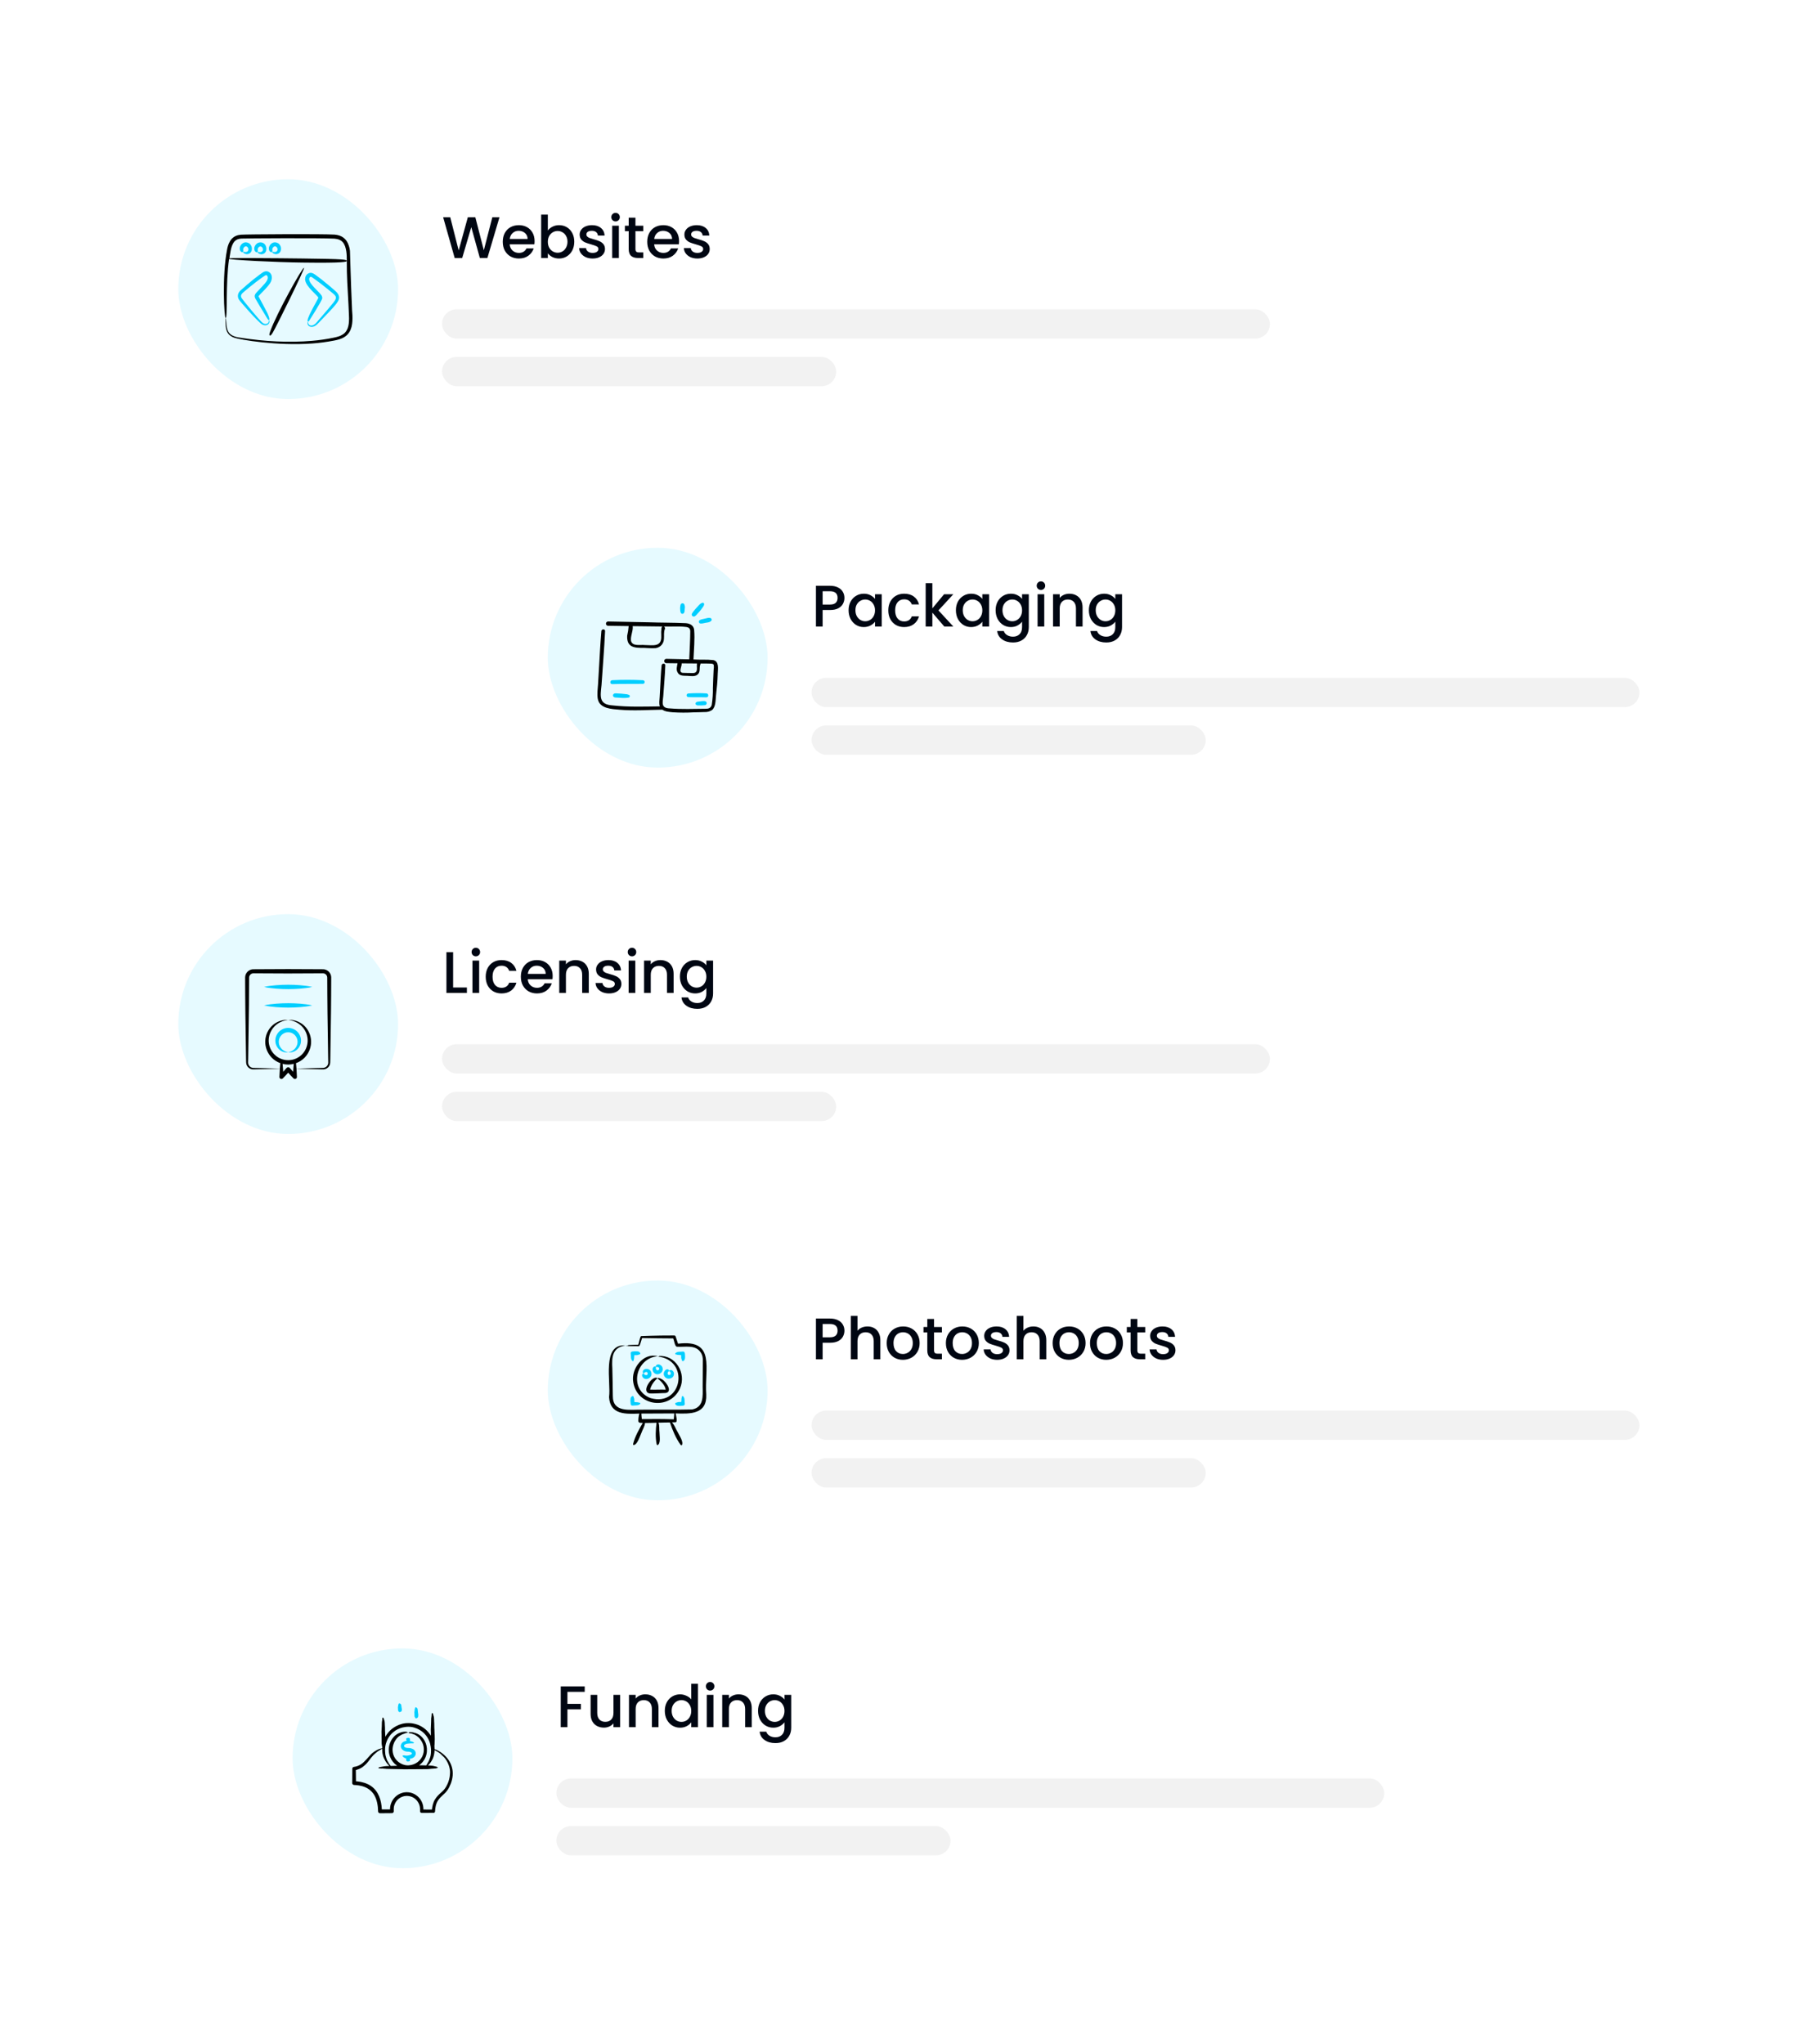 <svg width="496" height="558" viewBox="0 0 496 558" fill="none" xmlns="http://www.w3.org/2000/svg">
<g filter="url(#filter0_d_983_4672)">
<rect x="32.666" y="225.51" width="330" height="92" rx="8" fill="white" shape-rendering="crispEdges"/>
<rect x="48.666" y="241.51" width="60" height="60" rx="30" fill="#E6FAFF"/>
<path d="M76.315 278.536C76.984 279.097 77.869 279.354 78.665 279.217C77.872 279.085 77.18 278.689 76.73 278.121C76.269 277.564 76.06 276.857 76.102 276.186C76.171 274.826 77.373 273.717 78.665 273.757C79.958 273.718 81.158 274.826 81.226 276.187C81.268 276.857 81.059 277.563 80.599 278.121C80.15 278.688 79.458 279.084 78.665 279.217C79.461 279.355 80.346 279.099 81.016 278.538C81.684 277.976 82.127 277.106 82.164 276.187C82.224 275.268 81.855 274.325 81.21 273.642C80.559 272.959 79.614 272.562 78.665 272.556C77.717 272.563 76.771 272.959 76.121 273.643C75.477 274.325 75.109 275.268 75.168 276.186C75.204 277.105 75.648 277.974 76.315 278.536Z" fill="#00CEFF"/>
<path d="M66.938 263.77C66.941 266.35 66.975 268.051 67.164 280.901C67.165 280.97 67.191 282.037 67.189 281.972C67.194 282.107 67.21 282.245 67.238 282.379C67.42 283.183 68.111 283.808 68.949 283.886C69.228 283.905 69.44 283.883 69.686 283.882C71.892 283.828 72.886 283.818 76.393 283.702C76.391 283.738 76.386 283.774 76.384 283.81C76.332 284.524 76.298 285.238 76.276 285.951C76.272 286.095 76.325 286.242 76.435 286.352C76.647 286.563 76.99 286.562 77.201 286.35L77.233 286.318C77.725 285.823 78.194 285.307 78.665 284.792C79.137 285.306 79.606 285.823 80.098 286.317L80.13 286.35C80.232 286.451 80.373 286.512 80.528 286.508C80.826 286.499 81.061 286.25 81.052 285.951C81.031 285.238 80.995 284.524 80.945 283.81C80.942 283.774 80.938 283.738 80.935 283.702C84.452 283.819 85.683 283.835 87.644 283.883C87.889 283.884 88.103 283.906 88.382 283.886C89.223 283.807 89.912 283.181 90.093 282.378C90.122 282.245 90.138 282.107 90.142 281.971L90.151 281.614L90.168 280.901C90.366 267.316 90.389 266.483 90.393 263.769C90.394 263.589 90.415 259.21 90.413 259.486L90.414 258.755C90.388 257.765 89.716 256.92 88.809 256.652C88.523 256.555 88.145 256.549 87.944 256.553C87.852 256.552 84.149 256.535 84.375 256.536L78.664 256.51C78.591 256.51 69.324 256.554 69.385 256.554C69.183 256.55 68.808 256.556 68.52 256.653C67.615 256.92 66.943 257.766 66.917 258.756L66.918 259.487C66.918 259.646 66.939 264.034 66.938 263.77ZM78.218 283.504C77.916 283.854 77.608 284.198 77.303 284.545C77.289 284.3 77.284 284.055 77.266 283.81C77.237 283.331 77.187 282.852 77.141 282.372C77.64 282.499 78.151 282.573 78.666 282.573C79.18 282.572 79.692 282.498 80.19 282.372C80.144 282.851 80.095 283.331 80.066 283.81C80.048 284.056 80.042 284.302 80.028 284.548C79.722 284.2 79.414 283.855 79.111 283.504C78.866 283.224 78.447 283.239 78.218 283.504ZM67.749 280.901C68.022 262.351 67.954 267.245 67.989 260.915L67.996 259.487L68.001 258.79C68.021 258.267 68.383 257.838 68.836 257.712C69.082 257.627 69.636 257.682 70.099 257.669C70.853 257.673 76.523 257.7 78.664 257.71C79.54 257.706 75.492 257.725 87.23 257.67C87.694 257.683 88.245 257.628 88.492 257.713C88.802 257.8 89.069 258.03 89.21 258.321C89.281 258.466 89.321 258.625 89.327 258.79L89.333 259.486C89.334 259.646 89.355 264.033 89.354 263.769C89.358 266.696 89.386 267.743 89.579 280.901L89.596 281.614L89.604 281.971C89.605 282.074 89.598 282.173 89.582 282.273C89.476 282.881 88.974 283.377 88.333 283.469C88.138 283.495 87.875 283.488 87.644 283.497C85.459 283.551 84.371 283.564 80.933 283.678C80.9 283.18 80.853 282.681 80.804 282.183C81.689 281.862 82.505 281.354 83.159 280.679C84.316 279.487 84.98 277.827 84.918 276.186C84.884 274.545 84.145 272.957 82.965 271.886C81.786 270.812 80.184 270.261 78.665 270.4C80.181 270.53 81.59 271.221 82.55 272.301C83.524 273.368 84.028 274.792 83.984 276.186C83.933 277.58 83.352 278.931 82.356 279.877C81.377 280.834 80.029 281.387 78.666 281.372C77.303 281.386 75.954 280.835 74.977 279.876C73.979 278.93 73.4 277.58 73.348 276.187C73.303 274.794 73.808 273.37 74.782 272.304C75.74 271.223 77.149 270.531 78.665 270.4C77.146 270.26 75.544 270.813 74.365 271.886C73.184 272.958 72.444 274.545 72.41 276.187C72.348 277.829 73.015 279.488 74.172 280.68C74.826 281.353 75.641 281.861 76.525 282.182C76.475 282.681 76.427 283.18 76.395 283.678C72.827 283.561 71.625 283.546 69.686 283.498C69.456 283.489 69.191 283.496 68.996 283.471C68.789 283.441 68.59 283.368 68.415 283.258C68.064 283.039 67.816 282.672 67.746 282.274C67.73 282.174 67.723 282.075 67.724 281.972C67.726 281.891 67.751 280.839 67.749 280.901Z" fill="black"/>
<path d="M81.951 261.849C83.048 261.761 84.144 261.63 85.24 261.38C84.144 261.13 83.048 260.999 81.951 260.911C79.793 260.739 77.67 260.728 75.373 260.913C74.277 261.001 73.181 261.131 72.084 261.38C73.181 261.628 74.277 261.758 75.373 261.847C77.697 262.033 79.818 262.018 81.951 261.849Z" fill="#00CEFF"/>
<path d="M81.951 266.891C83.048 266.803 84.144 266.672 85.24 266.422C84.144 266.172 83.048 266.041 81.951 265.953C79.814 265.783 77.693 265.769 75.373 265.955C74.277 266.043 73.181 266.173 72.084 266.422C73.181 266.671 74.277 266.801 75.373 266.889C77.669 267.073 79.792 267.062 81.951 266.891Z" fill="#00CEFF"/>
<path d="M123.69 261.538H127.45V263.01H121.866V251.89H123.69V261.538ZM129.903 253.026C129.572 253.026 129.295 252.914 129.071 252.69C128.847 252.466 128.735 252.188 128.735 251.858C128.735 251.527 128.847 251.25 129.071 251.026C129.295 250.802 129.572 250.69 129.903 250.69C130.223 250.69 130.495 250.802 130.719 251.026C130.943 251.25 131.055 251.527 131.055 251.858C131.055 252.188 130.943 252.466 130.719 252.69C130.495 252.914 130.223 253.026 129.903 253.026ZM130.799 254.194V263.01H128.975V254.194H130.799ZM132.586 258.594C132.586 257.687 132.767 256.892 133.13 256.21C133.503 255.516 134.015 254.983 134.666 254.61C135.316 254.236 136.063 254.05 136.906 254.05C137.972 254.05 138.852 254.306 139.546 254.818C140.25 255.319 140.724 256.039 140.97 256.978H139.002C138.842 256.54 138.586 256.199 138.234 255.954C137.882 255.708 137.439 255.586 136.906 255.586C136.159 255.586 135.562 255.852 135.114 256.386C134.676 256.908 134.458 257.644 134.458 258.594C134.458 259.543 134.676 260.284 135.114 260.818C135.562 261.351 136.159 261.618 136.906 261.618C137.962 261.618 138.66 261.154 139.002 260.226H140.97C140.714 261.122 140.234 261.836 139.53 262.37C138.826 262.892 137.951 263.154 136.906 263.154C136.063 263.154 135.316 262.967 134.666 262.594C134.015 262.21 133.503 261.676 133.13 260.994C132.767 260.3 132.586 259.5 132.586 258.594ZM150.867 258.386C150.867 258.716 150.846 259.015 150.803 259.282H144.067C144.121 259.986 144.382 260.551 144.851 260.978C145.321 261.404 145.897 261.618 146.579 261.618C147.561 261.618 148.254 261.207 148.659 260.386H150.627C150.361 261.196 149.875 261.863 149.171 262.386C148.478 262.898 147.614 263.154 146.579 263.154C145.737 263.154 144.979 262.967 144.307 262.594C143.646 262.21 143.123 261.676 142.739 260.994C142.366 260.3 142.179 259.5 142.179 258.594C142.179 257.687 142.361 256.892 142.723 256.21C143.097 255.516 143.614 254.983 144.275 254.61C144.947 254.236 145.715 254.05 146.579 254.05C147.411 254.05 148.153 254.231 148.803 254.594C149.454 254.956 149.961 255.468 150.323 256.13C150.686 256.78 150.867 257.532 150.867 258.386ZM148.963 257.81C148.953 257.138 148.713 256.599 148.243 256.194C147.774 255.788 147.193 255.586 146.499 255.586C145.87 255.586 145.331 255.788 144.883 256.194C144.435 256.588 144.169 257.127 144.083 257.81H148.963ZM157.11 254.05C157.804 254.05 158.422 254.194 158.966 254.482C159.521 254.77 159.953 255.196 160.262 255.762C160.572 256.327 160.726 257.01 160.726 257.81V263.01H158.918V258.082C158.918 257.292 158.721 256.69 158.326 256.274C157.932 255.847 157.393 255.634 156.71 255.634C156.028 255.634 155.484 255.847 155.078 256.274C154.684 256.69 154.486 257.292 154.486 258.082V263.01H152.662V254.194H154.486V255.202C154.785 254.839 155.164 254.556 155.622 254.354C156.092 254.151 156.588 254.05 157.11 254.05ZM166.253 263.154C165.56 263.154 164.936 263.031 164.381 262.786C163.837 262.53 163.405 262.188 163.085 261.762C162.765 261.324 162.594 260.839 162.573 260.306H164.461C164.493 260.679 164.669 260.994 164.989 261.25C165.32 261.495 165.73 261.618 166.221 261.618C166.733 261.618 167.128 261.522 167.405 261.33C167.693 261.127 167.837 260.871 167.837 260.562C167.837 260.231 167.677 259.986 167.357 259.826C167.048 259.666 166.552 259.49 165.869 259.298C165.208 259.116 164.669 258.94 164.253 258.77C163.837 258.599 163.474 258.338 163.165 257.986C162.866 257.634 162.717 257.17 162.717 256.594C162.717 256.124 162.856 255.698 163.133 255.314C163.41 254.919 163.805 254.61 164.317 254.386C164.84 254.162 165.437 254.05 166.109 254.05C167.112 254.05 167.917 254.306 168.525 254.818C169.144 255.319 169.474 256.007 169.517 256.882H167.693C167.661 256.487 167.501 256.172 167.213 255.938C166.925 255.703 166.536 255.586 166.045 255.586C165.565 255.586 165.197 255.676 164.941 255.858C164.685 256.039 164.557 256.279 164.557 256.578C164.557 256.812 164.642 257.01 164.813 257.17C164.984 257.33 165.192 257.458 165.437 257.554C165.682 257.639 166.045 257.751 166.525 257.89C167.165 258.06 167.688 258.236 168.093 258.418C168.509 258.588 168.866 258.844 169.165 259.186C169.464 259.527 169.618 259.98 169.629 260.546C169.629 261.047 169.49 261.495 169.213 261.89C168.936 262.284 168.541 262.594 168.029 262.818C167.528 263.042 166.936 263.154 166.253 263.154ZM172.528 253.026C172.197 253.026 171.92 252.914 171.696 252.69C171.472 252.466 171.36 252.188 171.36 251.858C171.36 251.527 171.472 251.25 171.696 251.026C171.92 250.802 172.197 250.69 172.528 250.69C172.848 250.69 173.12 250.802 173.344 251.026C173.568 251.25 173.68 251.527 173.68 251.858C173.68 252.188 173.568 252.466 173.344 252.69C173.12 252.914 172.848 253.026 172.528 253.026ZM173.424 254.194V263.01H171.6V254.194H173.424ZM180.267 254.05C180.96 254.05 181.579 254.194 182.123 254.482C182.677 254.77 183.109 255.196 183.419 255.762C183.728 256.327 183.883 257.01 183.883 257.81V263.01H182.075V258.082C182.075 257.292 181.877 256.69 181.483 256.274C181.088 255.847 180.549 255.634 179.867 255.634C179.184 255.634 178.64 255.847 178.235 256.274C177.84 256.69 177.643 257.292 177.643 258.082V263.01H175.819V254.194H177.643V255.202C177.941 254.839 178.32 254.556 178.779 254.354C179.248 254.151 179.744 254.05 180.267 254.05ZM189.761 254.05C190.444 254.05 191.047 254.188 191.569 254.466C192.103 254.732 192.519 255.068 192.817 255.474V254.194H194.657V263.154C194.657 263.964 194.487 264.684 194.145 265.314C193.804 265.954 193.308 266.455 192.657 266.818C192.017 267.18 191.249 267.362 190.353 267.362C189.159 267.362 188.167 267.079 187.377 266.514C186.588 265.959 186.14 265.202 186.033 264.242H187.841C187.98 264.7 188.273 265.068 188.721 265.346C189.18 265.634 189.724 265.778 190.353 265.778C191.089 265.778 191.681 265.554 192.129 265.106C192.588 264.658 192.817 264.007 192.817 263.154V261.682C192.508 262.098 192.087 262.45 191.553 262.738C191.031 263.015 190.433 263.154 189.761 263.154C188.993 263.154 188.289 262.962 187.649 262.578C187.02 262.183 186.519 261.639 186.145 260.946C185.783 260.242 185.601 259.447 185.601 258.562C185.601 257.676 185.783 256.892 186.145 256.21C186.519 255.527 187.02 254.999 187.649 254.626C188.289 254.242 188.993 254.05 189.761 254.05ZM192.817 258.594C192.817 257.986 192.689 257.458 192.433 257.01C192.188 256.562 191.863 256.22 191.457 255.986C191.052 255.751 190.615 255.634 190.145 255.634C189.676 255.634 189.239 255.751 188.833 255.986C188.428 256.21 188.097 256.546 187.841 256.994C187.596 257.431 187.473 257.954 187.473 258.562C187.473 259.17 187.596 259.703 187.841 260.162C188.097 260.62 188.428 260.972 188.833 261.218C189.249 261.452 189.687 261.57 190.145 261.57C190.615 261.57 191.052 261.452 191.457 261.218C191.863 260.983 192.188 260.642 192.433 260.194C192.689 259.735 192.817 259.202 192.817 258.594Z" fill="#000612"/>
<rect x="120.666" y="277.01" width="226" height="8" rx="4" fill="#7F7F7F" fill-opacity="0.1"/>
<rect x="120.666" y="290.01" width="107.598" height="8" rx="4" fill="#7F7F7F" fill-opacity="0.1"/>
</g>
<g filter="url(#filter1_d_983_4672)">
<rect x="32.666" y="24.92" width="330" height="92" rx="8" fill="white" shape-rendering="crispEdges"/>
<rect x="48.666" y="40.92" width="60" height="60" rx="30" fill="#E6FAFF"/>
<path d="M96.044 75.097C95.801 69.84 95.532 60.457 95.532 60.457C95.478 59.971 95.37 59.486 95.208 59.028C94.588 57.113 93.267 56.197 91.325 56.035C87.793 55.819 66.978 55.954 65.792 56.062C65.549 56.089 65.307 56.116 65.064 56.17C64.579 56.277 64.093 56.493 63.716 56.79C63.311 57.086 62.988 57.464 62.772 57.868C62.287 58.677 62.098 59.486 61.963 60.241C60.588 67.359 61.208 78.791 61.586 78.791C62.179 78.791 61.532 69.57 62.529 62.694C62.934 62.748 63.527 62.802 64.336 62.883C65.738 62.991 67.679 63.126 69.836 63.234C74.123 63.449 79.246 63.638 82.509 63.665C88.44 63.746 91.46 63.692 93.024 63.584C94.561 63.476 94.642 63.342 94.642 63.207C94.642 63.072 94.588 62.91 93.024 62.802C91.487 62.694 88.467 62.641 82.536 62.56C79.3 62.506 74.177 62.479 69.89 62.452C67.733 62.452 65.792 62.425 64.39 62.452C63.608 62.452 62.988 62.479 62.61 62.506C62.718 61.832 62.826 61.158 62.961 60.43C63.096 59.729 63.311 59.001 63.662 58.38C64.012 57.76 64.579 57.329 65.334 57.194C65.522 57.14 65.711 57.14 65.927 57.113C66.547 57.059 87.524 56.925 91.299 57.14C93.401 57.302 94.21 58.461 94.534 60.618C94.669 61.481 94.669 62.398 94.669 63.342C94.642 67.251 94.885 70.541 95.127 75.151C95.181 76.149 95.208 77.146 95.262 78.171C95.289 78.683 95.289 79.169 95.262 79.654C95.235 80.139 95.181 80.624 95.073 81.056C94.858 81.946 94.399 82.755 93.644 83.24C93.267 83.483 92.862 83.698 92.404 83.833C91.972 83.995 91.487 84.076 91.002 84.184C89.088 84.588 87.146 84.858 85.259 85.019C78.842 85.586 72.128 85.181 65.846 84.21C65.226 84.13 64.633 84.049 64.12 83.86C63.608 83.698 63.15 83.456 62.799 83.132C62.449 82.808 62.233 82.404 62.098 82.027C61.963 81.649 61.882 81.272 61.855 80.921C61.775 80.247 61.775 79.681 61.721 79.33C61.694 78.953 61.667 78.764 61.64 78.764C61.613 78.764 61.613 78.953 61.586 79.33C61.586 79.708 61.559 80.247 61.613 80.948C61.64 81.299 61.694 81.703 61.828 82.108C61.963 82.539 62.179 82.97 62.556 83.348C62.934 83.725 63.446 83.995 63.986 84.184C65.415 84.696 75.579 86.475 85.313 85.747C87.227 85.613 89.195 85.343 91.164 84.966C92.134 84.777 93.213 84.534 94.129 83.914C94.588 83.617 94.992 83.213 95.316 82.728C95.612 82.269 95.828 81.73 95.963 81.218C96.233 80.166 96.233 79.088 96.206 78.09C96.125 77.119 96.071 76.095 96.044 75.097Z" fill="black"/>
<path d="M67.949 58.38C67.652 58.219 67.329 58.138 67.059 58.138C66.547 58.165 66.142 58.434 65.9 58.704C65.792 58.839 65.684 58.974 65.63 59.108C65.549 59.243 65.522 59.378 65.468 59.513C65.414 59.782 65.441 60.052 65.495 60.241C65.549 60.429 65.657 60.564 65.738 60.645C65.9 60.807 66.035 60.834 66.115 60.834C66.196 60.834 66.25 60.78 66.304 60.699C66.358 60.645 66.385 60.591 66.412 60.51C66.439 60.429 66.412 60.349 66.385 60.214C66.358 60.079 66.358 59.971 66.439 59.782C66.466 59.728 66.493 59.675 66.52 59.621C66.547 59.567 66.628 59.486 66.682 59.432C66.79 59.324 66.924 59.243 67.086 59.243C67.248 59.216 67.517 59.324 67.679 59.594C67.76 59.728 67.814 59.89 67.814 60.079C67.814 60.241 67.76 60.403 67.679 60.51C67.598 60.618 67.437 60.726 67.302 60.753C67.14 60.807 66.978 60.807 66.843 60.78C66.574 60.753 66.385 60.672 66.331 60.726C66.277 60.78 66.385 60.996 66.709 61.184C66.87 61.265 67.086 61.346 67.356 61.373C67.625 61.373 67.949 61.292 68.219 61.104C68.488 60.888 68.677 60.564 68.731 60.214C68.785 59.89 68.758 59.513 68.623 59.189C68.461 58.812 68.219 58.542 67.949 58.38Z" fill="#00CEFF"/>
<path d="M71.912 58.38C71.292 58.003 70.43 58.084 69.863 58.731C69.755 58.866 69.648 59.001 69.594 59.135C69.513 59.27 69.486 59.405 69.432 59.54C69.378 59.809 69.405 60.079 69.459 60.268C69.513 60.456 69.621 60.591 69.702 60.672C69.863 60.834 69.998 60.861 70.079 60.861C70.16 60.861 70.214 60.807 70.268 60.726C70.322 60.672 70.349 60.618 70.376 60.537C70.403 60.456 70.376 60.376 70.349 60.241C70.322 60.106 70.322 59.998 70.403 59.809C70.43 59.755 70.457 59.702 70.484 59.648C70.51 59.594 70.591 59.513 70.645 59.459C70.753 59.351 70.888 59.27 71.05 59.27C71.212 59.243 71.481 59.351 71.643 59.621C71.724 59.755 71.778 59.917 71.778 60.106C71.778 60.268 71.724 60.43 71.643 60.537C71.562 60.645 71.4 60.753 71.265 60.78C71.104 60.834 70.942 60.834 70.807 60.807C70.537 60.78 70.349 60.699 70.295 60.753C70.241 60.807 70.349 61.023 70.672 61.212C70.834 61.292 71.05 61.373 71.319 61.4C71.589 61.4 71.912 61.319 72.182 61.131C72.452 60.915 72.641 60.591 72.694 60.241C72.748 59.917 72.721 59.54 72.587 59.216C72.452 58.812 72.209 58.542 71.912 58.38Z" fill="#00CEFF"/>
<path d="M75.903 58.38C75.606 58.219 75.283 58.138 75.013 58.138C74.501 58.165 74.096 58.434 73.854 58.704C73.746 58.839 73.638 58.974 73.584 59.108C73.503 59.243 73.476 59.378 73.422 59.513C73.368 59.782 73.395 60.052 73.449 60.241C73.503 60.429 73.611 60.564 73.692 60.645C73.854 60.807 73.988 60.834 74.069 60.834C74.15 60.834 74.204 60.78 74.258 60.699C74.312 60.645 74.339 60.591 74.366 60.51C74.393 60.429 74.366 60.349 74.339 60.214C74.312 60.079 74.312 59.971 74.393 59.782C74.42 59.728 74.447 59.675 74.474 59.621C74.501 59.567 74.582 59.486 74.635 59.432C74.743 59.324 74.878 59.243 75.04 59.243C75.202 59.216 75.471 59.324 75.633 59.594C75.714 59.728 75.768 59.89 75.768 60.079C75.768 60.241 75.714 60.403 75.633 60.51C75.552 60.618 75.391 60.726 75.256 60.753C75.094 60.807 74.932 60.807 74.797 60.78C74.528 60.753 74.339 60.672 74.285 60.726C74.231 60.78 74.339 60.996 74.662 61.184C74.824 61.265 75.04 61.346 75.31 61.373C75.579 61.373 75.903 61.292 76.172 61.104C76.442 60.888 76.631 60.564 76.685 60.214C76.739 59.89 76.712 59.513 76.577 59.189C76.415 58.812 76.172 58.542 75.903 58.38Z" fill="#00CEFF"/>
<path d="M71.589 80.571C71.993 80.786 72.452 80.84 72.802 80.732C73.153 80.625 73.395 80.355 73.503 80.112C73.584 79.87 73.53 79.654 73.503 79.546C73.476 79.438 73.422 79.357 73.395 79.384C73.368 79.384 73.368 79.465 73.368 79.573C73.368 79.681 73.368 79.87 73.261 80.031C73.18 80.193 72.964 80.355 72.694 80.409C72.425 80.463 72.101 80.409 71.778 80.193C71.05 79.762 66.062 73.614 65.9 73.264C65.792 73.021 65.765 72.805 65.819 72.59C65.846 72.482 65.9 72.374 65.954 72.293C66.035 72.185 66.115 72.077 66.223 71.97C66.439 71.754 69.351 69.3 71.373 67.871C71.616 67.71 71.859 67.548 72.074 67.386C72.29 67.224 72.479 67.116 72.614 67.089H72.721C72.748 67.089 72.802 67.143 72.856 67.17C72.937 67.251 73.018 67.386 73.072 67.521C73.099 67.575 73.099 67.656 73.099 67.71V67.79V67.952C73.072 68.114 73.018 68.276 72.964 68.41C72.533 69.435 70.079 71.592 69.675 72.293C69.567 72.482 69.486 72.751 69.54 73.021C69.567 73.156 69.594 73.264 69.648 73.372C69.675 73.399 69.675 73.426 69.675 73.426C70.591 75.016 71.319 76.257 72.29 77.82C72.748 78.575 72.964 78.98 73.126 79.169C73.261 79.357 73.341 79.357 73.422 79.33C73.503 79.303 73.557 79.276 73.53 79.007C73.503 78.737 73.368 78.279 72.991 77.443C72.425 76.311 71.319 74.315 70.672 73.075L70.618 72.994L70.591 72.967C70.591 72.94 70.564 72.94 70.564 72.94C70.564 72.913 70.564 72.913 70.564 72.913C70.564 72.913 70.564 72.886 70.591 72.832C70.78 72.482 73.422 70.109 73.962 68.869C74.043 68.653 74.123 68.41 74.177 68.141L74.204 67.952C74.204 67.871 74.204 67.79 74.204 67.737C74.204 67.575 74.177 67.44 74.15 67.278C74.07 66.955 73.908 66.631 73.611 66.388C73.449 66.254 73.314 66.173 73.072 66.092C72.856 66.011 72.614 66.038 72.398 66.065C71.993 66.173 71.724 66.361 71.481 66.523C71.238 66.685 71.023 66.847 70.78 67.035C68.704 68.545 65.684 71.242 65.576 71.35C65.442 71.484 65.334 71.646 65.226 71.808C65.118 71.97 65.01 72.185 64.983 72.401C64.875 72.832 64.983 73.291 65.145 73.641C65.415 74.234 70.645 80.085 71.589 80.571Z" fill="#00CEFF"/>
<path d="M83.317 68.519C83.641 70.352 86.526 72.509 86.903 73.21C87.011 73.399 84.099 78.036 83.965 79.438C83.938 79.708 84.019 79.735 84.072 79.762C84.153 79.789 84.234 79.789 84.369 79.6C84.396 79.573 87.874 74.1 87.955 73.453C88.009 73.183 87.901 72.913 87.82 72.725C87.2 71.673 84.315 69.489 84.396 68.168C84.396 68.114 84.396 68.033 84.423 67.979C84.45 67.844 84.531 67.71 84.639 67.629C84.666 67.602 84.746 67.548 84.773 67.548H84.881C85.016 67.575 85.205 67.683 85.421 67.844C87.982 69.624 91.137 72.293 91.271 72.428C91.379 72.536 91.46 72.644 91.541 72.752C91.622 72.859 91.649 72.94 91.676 73.048C91.865 73.803 91.271 74.342 86.634 79.762C86.337 80.139 86.041 80.436 85.717 80.625C85.421 80.813 85.07 80.894 84.8 80.84C84.531 80.786 84.315 80.625 84.234 80.463C84.126 80.301 84.126 80.112 84.126 80.004C84.126 79.897 84.126 79.816 84.099 79.816C84.072 79.816 84.046 79.87 83.992 79.978C83.965 80.085 83.911 80.301 83.992 80.544C84.072 80.786 84.315 81.056 84.693 81.164C85.043 81.272 85.501 81.218 85.906 81.002C86.31 80.786 86.661 80.463 86.984 80.112C91.945 74.963 92.808 74.1 92.512 72.832C92.458 72.617 92.377 72.401 92.269 72.239C92.161 72.078 92.026 71.916 91.918 71.781C91.73 71.565 88.656 68.842 86.014 66.955C85.771 66.793 85.501 66.604 85.097 66.496C84.908 66.442 84.666 66.442 84.423 66.523C84.207 66.604 84.046 66.685 83.884 66.82C83.587 67.062 83.425 67.386 83.344 67.71C83.317 67.844 83.29 68.006 83.29 68.168V68.384L83.317 68.519Z" fill="#00CEFF"/>
<path d="M73.665 83.564C73.8 83.618 73.935 83.644 74.447 82.809C75.364 81.299 83.291 65.256 82.994 65.094C82.59 64.879 75.499 77.578 73.746 82.485C73.422 83.402 73.53 83.483 73.665 83.564Z" fill="black"/>
<path d="M136.346 51.3L133.05 62.42H130.986L128.65 54.004L126.17 62.42L124.122 62.436L120.97 51.3H122.906L125.21 60.356L127.706 51.3H129.754L132.074 60.308L134.394 51.3H136.346ZM145.93 57.796C145.93 58.127 145.909 58.425 145.866 58.692H139.13C139.183 59.396 139.445 59.961 139.914 60.388C140.383 60.815 140.959 61.028 141.642 61.028C142.623 61.028 143.317 60.617 143.722 59.796H145.69C145.423 60.607 144.938 61.273 144.234 61.796C143.541 62.308 142.677 62.564 141.642 62.564C140.799 62.564 140.042 62.377 139.37 62.004C138.709 61.62 138.186 61.087 137.802 60.404C137.429 59.711 137.242 58.911 137.242 58.004C137.242 57.097 137.423 56.303 137.786 55.62C138.159 54.927 138.677 54.393 139.338 54.02C140.01 53.647 140.778 53.46 141.642 53.46C142.474 53.46 143.215 53.641 143.866 54.004C144.517 54.367 145.023 54.879 145.386 55.54C145.749 56.191 145.93 56.943 145.93 57.796ZM144.026 57.22C144.015 56.548 143.775 56.009 143.306 55.604C142.837 55.199 142.255 54.996 141.562 54.996C140.933 54.996 140.394 55.199 139.946 55.604C139.498 55.999 139.231 56.537 139.146 57.22H144.026ZM149.549 54.916C149.858 54.489 150.28 54.143 150.813 53.876C151.357 53.599 151.96 53.46 152.621 53.46C153.4 53.46 154.104 53.647 154.733 54.02C155.362 54.393 155.858 54.927 156.221 55.62C156.584 56.303 156.765 57.087 156.765 57.972C156.765 58.857 156.584 59.652 156.221 60.356C155.858 61.049 155.357 61.593 154.717 61.988C154.088 62.372 153.389 62.564 152.621 62.564C151.938 62.564 151.33 62.431 150.797 62.164C150.274 61.897 149.858 61.556 149.549 61.14V62.42H147.725V50.58H149.549V54.916ZM154.909 57.972C154.909 57.364 154.781 56.841 154.525 56.404C154.28 55.956 153.949 55.62 153.533 55.396C153.128 55.161 152.69 55.044 152.221 55.044C151.762 55.044 151.325 55.161 150.909 55.396C150.504 55.631 150.173 55.972 149.917 56.42C149.672 56.868 149.549 57.396 149.549 58.004C149.549 58.612 149.672 59.145 149.917 59.604C150.173 60.052 150.504 60.393 150.909 60.628C151.325 60.863 151.762 60.98 152.221 60.98C152.69 60.98 153.128 60.863 153.533 60.628C153.949 60.383 154.28 60.031 154.525 59.572C154.781 59.113 154.909 58.58 154.909 57.972ZM161.769 62.564C161.075 62.564 160.451 62.441 159.897 62.196C159.353 61.94 158.921 61.599 158.601 61.172C158.281 60.735 158.11 60.249 158.089 59.716H159.977C160.009 60.089 160.185 60.404 160.505 60.66C160.835 60.905 161.246 61.028 161.737 61.028C162.249 61.028 162.643 60.932 162.921 60.74C163.209 60.537 163.353 60.281 163.353 59.972C163.353 59.641 163.193 59.396 162.873 59.236C162.563 59.076 162.067 58.9 161.385 58.708C160.723 58.527 160.185 58.351 159.769 58.18C159.353 58.009 158.99 57.748 158.681 57.396C158.382 57.044 158.233 56.58 158.233 56.004C158.233 55.535 158.371 55.108 158.649 54.724C158.926 54.329 159.321 54.02 159.833 53.796C160.355 53.572 160.953 53.46 161.625 53.46C162.627 53.46 163.433 53.716 164.041 54.228C164.659 54.729 164.99 55.417 165.033 56.292H163.209C163.177 55.897 163.017 55.583 162.729 55.348C162.441 55.113 162.051 54.996 161.561 54.996C161.081 54.996 160.713 55.087 160.457 55.268C160.201 55.449 160.073 55.689 160.073 55.988C160.073 56.223 160.158 56.42 160.329 56.58C160.499 56.74 160.707 56.868 160.953 56.964C161.198 57.049 161.561 57.161 162.041 57.3C162.681 57.471 163.203 57.647 163.609 57.828C164.025 57.999 164.382 58.255 164.681 58.596C164.979 58.937 165.134 59.391 165.145 59.956C165.145 60.457 165.006 60.905 164.729 61.3C164.451 61.695 164.057 62.004 163.545 62.228C163.043 62.452 162.451 62.564 161.769 62.564ZM168.044 52.436C167.713 52.436 167.436 52.324 167.212 52.1C166.988 51.876 166.876 51.599 166.876 51.268C166.876 50.937 166.988 50.66 167.212 50.436C167.436 50.212 167.713 50.1 168.044 50.1C168.364 50.1 168.636 50.212 168.86 50.436C169.084 50.66 169.196 50.937 169.196 51.268C169.196 51.599 169.084 51.876 168.86 52.1C168.636 52.324 168.364 52.436 168.044 52.436ZM168.94 53.604V62.42H167.116V53.604H168.94ZM173.462 55.092V59.972C173.462 60.303 173.537 60.543 173.686 60.692C173.846 60.831 174.113 60.9 174.486 60.9H175.606V62.42H174.166C173.345 62.42 172.716 62.228 172.278 61.844C171.841 61.46 171.622 60.836 171.622 59.972V55.092H170.582V53.604H171.622V51.412H173.462V53.604H175.606V55.092H173.462ZM185.367 57.796C185.367 58.127 185.346 58.425 185.303 58.692H178.567C178.621 59.396 178.882 59.961 179.351 60.388C179.821 60.815 180.397 61.028 181.079 61.028C182.061 61.028 182.754 60.617 183.159 59.796H185.127C184.861 60.607 184.375 61.273 183.671 61.796C182.978 62.308 182.114 62.564 181.079 62.564C180.237 62.564 179.479 62.377 178.807 62.004C178.146 61.62 177.623 61.087 177.239 60.404C176.866 59.711 176.679 58.911 176.679 58.004C176.679 57.097 176.861 56.303 177.223 55.62C177.597 54.927 178.114 54.393 178.775 54.02C179.447 53.647 180.215 53.46 181.079 53.46C181.911 53.46 182.653 53.641 183.303 54.004C183.954 54.367 184.461 54.879 184.823 55.54C185.186 56.191 185.367 56.943 185.367 57.796ZM183.463 57.22C183.453 56.548 183.213 56.009 182.743 55.604C182.274 55.199 181.693 54.996 180.999 54.996C180.37 54.996 179.831 55.199 179.383 55.604C178.935 55.999 178.669 56.537 178.583 57.22H183.463ZM190.362 62.564C189.669 62.564 189.045 62.441 188.49 62.196C187.946 61.94 187.514 61.599 187.194 61.172C186.874 60.735 186.704 60.249 186.682 59.716H188.57C188.602 60.089 188.778 60.404 189.098 60.66C189.429 60.905 189.84 61.028 190.33 61.028C190.842 61.028 191.237 60.932 191.514 60.74C191.802 60.537 191.946 60.281 191.946 59.972C191.946 59.641 191.786 59.396 191.466 59.236C191.157 59.076 190.661 58.9 189.978 58.708C189.317 58.527 188.778 58.351 188.362 58.18C187.946 58.009 187.584 57.748 187.274 57.396C186.976 57.044 186.826 56.58 186.826 56.004C186.826 55.535 186.965 55.108 187.242 54.724C187.52 54.329 187.914 54.02 188.426 53.796C188.949 53.572 189.546 53.46 190.218 53.46C191.221 53.46 192.026 53.716 192.634 54.228C193.253 54.729 193.584 55.417 193.626 56.292H191.802C191.77 55.897 191.61 55.583 191.322 55.348C191.034 55.113 190.645 54.996 190.154 54.996C189.674 54.996 189.306 55.087 189.05 55.268C188.794 55.449 188.666 55.689 188.666 55.988C188.666 56.223 188.752 56.42 188.922 56.58C189.093 56.74 189.301 56.868 189.546 56.964C189.792 57.049 190.154 57.161 190.634 57.3C191.274 57.471 191.797 57.647 192.202 57.828C192.618 57.999 192.976 58.255 193.274 58.596C193.573 58.937 193.728 59.391 193.738 59.956C193.738 60.457 193.6 60.905 193.322 61.3C193.045 61.695 192.65 62.004 192.138 62.228C191.637 62.452 191.045 62.564 190.362 62.564Z" fill="#000612"/>
<rect x="120.666" y="76.42" width="226" height="8" rx="4" fill="#7F7F7F" fill-opacity="0.1"/>
<rect x="120.666" y="89.42" width="107.598" height="8" rx="4" fill="#7F7F7F" fill-opacity="0.1"/>
</g>
<g filter="url(#filter2_d_983_4672)">
<rect x="133.535" y="125.51" width="330" height="92" rx="8" fill="white" shape-rendering="crispEdges"/>
<rect x="149.535" y="141.51" width="60" height="60" rx="30" fill="#E6FAFF"/>
<path d="M175.506 178.657C175.634 178.653 175.756 178.598 175.846 178.506C175.935 178.413 175.985 178.289 175.985 178.16C175.985 178.032 175.935 177.908 175.846 177.815C175.756 177.723 175.634 177.668 175.506 177.664C172.714 177.517 169.916 177.515 167.124 177.658C166.436 177.682 166.433 178.753 167.124 178.729C169.919 178.633 172.711 178.702 175.506 178.657Z" fill="#00CEFF"/>
<path d="M170.662 181.44C169.966 181.365 169.271 181.287 168.571 181.271C168.142 181.249 167.668 181.145 167.388 181.557C167.346 181.63 167.323 181.713 167.323 181.798C167.323 181.883 167.346 181.966 167.388 182.039C167.598 182.445 168.145 182.388 168.534 182.414C168.876 182.437 169.219 182.471 169.561 182.48C170.257 182.545 170.958 182.516 171.645 182.394C171.717 182.372 171.781 182.329 171.829 182.272C171.877 182.214 171.908 182.144 171.918 182.07C171.928 181.995 171.916 181.92 171.884 181.852C171.852 181.784 171.801 181.726 171.738 181.686C171.4 181.53 171.034 181.446 170.662 181.44Z" fill="#00CEFF"/>
<path d="M194.706 172.172C192.932 171.964 191.092 172.123 189.301 171.996C189.405 169.316 189.711 166.559 189.484 163.885C189.32 162.676 188.351 162.189 187.23 162.092C183.787 161.925 180.316 161.978 176.867 161.848C173.237 161.776 169.607 161.704 165.978 161.632C165.825 161.637 165.681 161.701 165.576 161.811C165.47 161.92 165.411 162.067 165.411 162.219C165.411 162.371 165.47 162.518 165.576 162.627C165.681 162.737 165.825 162.801 165.978 162.806C167.857 162.834 169.736 162.86 171.616 162.887C171.547 163.773 171.411 164.652 171.207 165.517C171.05 168.721 173.174 168.872 175.742 168.839C176.625 168.875 177.521 168.958 178.404 168.928C178.761 168.958 179.121 168.915 179.46 168.8C179.8 168.686 180.112 168.503 180.378 168.263C180.644 168.022 180.858 167.73 181.006 167.404C181.154 167.077 181.233 166.724 181.239 166.366C181.331 165.496 181.131 164.537 181.49 163.708C181.523 163.643 181.541 163.571 181.543 163.498C181.546 163.425 181.532 163.353 181.504 163.285C181.475 163.218 181.432 163.158 181.378 163.109C181.324 163.06 181.26 163.024 181.19 163.002C183.231 163.093 185.324 162.871 187.349 163.136C188.055 163.248 188.383 163.53 188.427 164.263C188.419 166.827 188.249 169.4 188.149 171.965C186.059 171.917 183.969 171.872 181.879 171.828C181.727 171.833 181.582 171.898 181.477 172.007C181.371 172.117 181.311 172.263 181.311 172.415C181.311 172.568 181.371 172.714 181.477 172.824C181.582 172.933 181.727 172.998 181.879 173.003C182.903 173.016 183.926 173.029 184.949 173.041C184.823 173.899 184.487 174.796 185.01 175.599C185.497 176.543 186.716 176.423 187.614 176.465C188.515 176.507 189.739 176.758 190.474 176.078C191.287 175.361 190.807 174.257 191.167 173.393C191.213 173.301 191.23 173.197 191.216 173.095C192.153 173.107 193.094 173.072 194.031 173.132C194.35 173.152 194.721 173.151 194.839 173.524C194.89 173.964 194.877 174.408 194.801 174.844C194.747 176.479 194.622 178.114 194.604 179.75C194.632 181.31 194.528 182.869 194.292 184.412C194.025 185.301 193.396 185.465 192.543 185.461C189.323 185.482 186.092 185.628 182.878 185.357C180.421 185.293 180.861 183.895 181.051 182.032C181.235 179.226 181.524 176.425 181.612 173.615C181.63 172.956 180.67 172.983 180.606 173.615C180.403 175.599 180.33 177.597 180.221 179.588C180.171 180.493 180.123 181.398 180.071 182.303C180.028 183.111 179.856 184.026 180.129 184.81C175.855 184.861 171.556 185.022 167.3 184.548C163.38 184.317 163.883 182.057 164.202 178.993C164.519 174.082 164.948 169.177 165.17 164.261C165.197 163.607 164.218 163.624 164.163 164.261C163.885 167.484 163.726 170.717 163.537 173.946C163.444 175.537 163.35 177.129 163.256 178.72C163.176 180.039 162.941 181.455 163.185 182.767C163.689 185.462 167.009 185.523 169.172 185.718C173.049 186.053 176.914 185.76 180.796 185.705C181.575 186.263 182.776 186.325 183.683 186.415C185.569 186.537 187.461 186.541 189.348 186.428C190.324 186.404 191.302 186.398 192.277 186.35C192.999 186.397 193.719 186.217 194.333 185.834C195.389 184.99 195.319 183.132 195.444 181.926C195.651 179.921 195.886 177.956 195.921 175.935C195.943 174.663 196.399 172.504 194.706 172.172ZM180.582 163.325C180.481 164.062 180.454 164.807 180.502 165.549C180.669 168.705 178.248 168.081 176.018 168.064C174.804 167.916 172.663 168.496 172.248 166.933C172.063 165.574 172.868 164.267 172.715 162.903C175.423 162.94 178.131 162.972 180.839 162.998C180.771 163.025 180.711 163.07 180.666 163.127C180.621 163.184 180.592 163.253 180.582 163.325ZM190.252 174.421C190.281 175.246 189.975 175.75 189.092 175.705C188.187 175.698 187.276 175.697 186.373 175.652C185.071 175.523 186.203 173.847 186.076 173.056C187.468 173.072 188.86 173.083 190.253 173.089C190.219 173.532 190.218 173.978 190.252 174.421Z" fill="black"/>
<path d="M192.823 181.262C191.183 181.16 189.538 181.166 187.9 181.282C187.771 181.286 187.649 181.341 187.56 181.434C187.47 181.526 187.42 181.65 187.42 181.779C187.42 181.907 187.47 182.031 187.56 182.124C187.649 182.216 187.771 182.271 187.9 182.275C189.539 182.351 191.181 182.277 192.823 182.333C193.512 182.357 193.511 181.286 192.823 181.262Z" fill="#00CEFF"/>
<path d="M189.947 183.783C189.95 183.779 189.951 183.775 189.954 183.772C189.914 183.826 189.911 183.829 189.947 183.783Z" fill="black"/>
<path d="M189.954 184.319C190.054 184.409 190.174 184.476 190.303 184.514C190.432 184.553 190.568 184.562 190.701 184.542C191.248 184.562 191.795 184.543 192.339 184.487C192.462 184.489 192.581 184.452 192.681 184.38C192.78 184.308 192.853 184.205 192.889 184.088C192.924 183.971 192.921 183.845 192.879 183.73C192.837 183.615 192.758 183.517 192.655 183.451C192.114 183.214 191.202 183.461 190.604 183.506C190.189 183.477 189.588 183.893 189.954 184.319Z" fill="#00CEFF"/>
<path d="M189.659 160.22C189.963 160.023 190.225 159.77 190.433 159.473C191.026 158.858 191.56 158.189 192.029 157.474C192.258 157.136 192.356 156.54 191.826 156.51C191.45 156.599 191.112 156.805 190.86 157.098C190.195 157.878 189.29 158.681 188.843 159.592C188.817 159.698 188.822 159.81 188.858 159.913C188.894 160.016 188.96 160.106 189.046 160.173C189.133 160.239 189.237 160.279 189.346 160.287C189.455 160.296 189.563 160.272 189.659 160.22Z" fill="#00CEFF"/>
<path d="M191.129 162.178C191.422 162.218 191.72 162.199 192.006 162.121C192.708 161.902 193.751 162.001 194.22 161.369C194.279 161.265 194.295 161.142 194.264 161.027C194.234 160.911 194.16 160.812 194.058 160.751C193.541 160.471 192.949 160.756 192.415 160.853C191.928 161.004 191.308 161.005 190.91 161.348C190.85 161.41 190.807 161.486 190.785 161.57C190.763 161.653 190.763 161.741 190.785 161.825C190.807 161.908 190.85 161.985 190.911 162.047C190.971 162.108 191.046 162.154 191.129 162.178Z" fill="#00CEFF"/>
<path d="M186.52 159.482C186.925 159.251 186.88 158.574 186.925 158.163C187.013 157.741 186.96 157.302 186.774 156.913C186.719 156.827 186.64 156.759 186.548 156.715C186.456 156.671 186.354 156.654 186.252 156.665C186.151 156.676 186.055 156.715 185.974 156.777C185.893 156.84 185.832 156.924 185.796 157.019C185.665 157.507 185.626 158.015 185.68 158.517C185.707 159.009 185.853 159.767 186.52 159.482Z" fill="#00CEFF"/>
<path d="M230.511 155.202C230.511 155.767 230.378 156.3 230.111 156.802C229.844 157.303 229.418 157.714 228.831 158.034C228.244 158.343 227.492 158.498 226.575 158.498H224.559V163.01H222.735V151.89H226.575C227.428 151.89 228.148 152.039 228.735 152.338C229.332 152.626 229.775 153.02 230.063 153.522C230.362 154.023 230.511 154.583 230.511 155.202ZM226.575 157.01C227.268 157.01 227.786 156.855 228.127 156.546C228.468 156.226 228.639 155.778 228.639 155.202C228.639 153.986 227.951 153.378 226.575 153.378H224.559V157.01H226.575ZM231.643 158.562C231.643 157.676 231.824 156.892 232.187 156.21C232.56 155.527 233.061 154.999 233.691 154.626C234.331 154.242 235.035 154.05 235.803 154.05C236.496 154.05 237.099 154.188 237.611 154.466C238.133 154.732 238.549 155.068 238.859 155.474V154.194H240.699V163.01H238.859V161.698C238.549 162.114 238.128 162.46 237.595 162.738C237.061 163.015 236.453 163.154 235.771 163.154C235.013 163.154 234.32 162.962 233.691 162.578C233.061 162.183 232.56 161.639 232.187 160.946C231.824 160.242 231.643 159.447 231.643 158.562ZM238.859 158.594C238.859 157.986 238.731 157.458 238.475 157.01C238.229 156.562 237.904 156.22 237.499 155.986C237.093 155.751 236.656 155.634 236.187 155.634C235.717 155.634 235.28 155.751 234.875 155.986C234.469 156.21 234.139 156.546 233.883 156.994C233.637 157.431 233.515 157.954 233.515 158.562C233.515 159.17 233.637 159.703 233.883 160.162C234.139 160.62 234.469 160.972 234.875 161.218C235.291 161.452 235.728 161.57 236.187 161.57C236.656 161.57 237.093 161.452 237.499 161.218C237.904 160.983 238.229 160.642 238.475 160.194C238.731 159.735 238.859 159.202 238.859 158.594ZM242.487 158.594C242.487 157.687 242.668 156.892 243.031 156.21C243.404 155.516 243.916 154.983 244.567 154.61C245.217 154.236 245.964 154.05 246.807 154.05C247.873 154.05 248.753 154.306 249.447 154.818C250.151 155.319 250.625 156.039 250.871 156.978H248.903C248.743 156.54 248.487 156.199 248.135 155.954C247.783 155.708 247.34 155.586 246.807 155.586C246.06 155.586 245.463 155.852 245.015 156.386C244.577 156.908 244.359 157.644 244.359 158.594C244.359 159.543 244.577 160.284 245.015 160.818C245.463 161.351 246.06 161.618 246.807 161.618C247.863 161.618 248.561 161.154 248.903 160.226H250.871C250.615 161.122 250.135 161.836 249.431 162.37C248.727 162.892 247.852 163.154 246.807 163.154C245.964 163.154 245.217 162.967 244.567 162.594C243.916 162.21 243.404 161.676 243.031 160.994C242.668 160.3 242.487 159.5 242.487 158.594ZM256.176 158.61L260.24 163.01H257.776L254.512 159.218V163.01H252.688V151.17H254.512V158.05L257.712 154.194H260.24L256.176 158.61ZM260.94 158.562C260.94 157.676 261.121 156.892 261.484 156.21C261.857 155.527 262.358 154.999 262.988 154.626C263.628 154.242 264.332 154.05 265.1 154.05C265.793 154.05 266.396 154.188 266.908 154.466C267.43 154.732 267.846 155.068 268.156 155.474V154.194H269.996V163.01H268.156V161.698C267.846 162.114 267.425 162.46 266.892 162.738C266.358 163.015 265.75 163.154 265.068 163.154C264.31 163.154 263.617 162.962 262.988 162.578C262.358 162.183 261.857 161.639 261.484 160.946C261.121 160.242 260.94 159.447 260.94 158.562ZM268.156 158.594C268.156 157.986 268.028 157.458 267.772 157.01C267.526 156.562 267.201 156.22 266.796 155.986C266.39 155.751 265.953 155.634 265.484 155.634C265.014 155.634 264.577 155.751 264.172 155.986C263.766 156.21 263.436 156.546 263.18 156.994C262.934 157.431 262.812 157.954 262.812 158.562C262.812 159.17 262.934 159.703 263.18 160.162C263.436 160.62 263.766 160.972 264.172 161.218C264.588 161.452 265.025 161.57 265.484 161.57C265.953 161.57 266.39 161.452 266.796 161.218C267.201 160.983 267.526 160.642 267.772 160.194C268.028 159.735 268.156 159.202 268.156 158.594ZM275.943 154.05C276.626 154.05 277.229 154.188 277.751 154.466C278.285 154.732 278.701 155.068 278.999 155.474V154.194H280.839V163.154C280.839 163.964 280.669 164.684 280.327 165.314C279.986 165.954 279.49 166.455 278.839 166.818C278.199 167.18 277.431 167.362 276.535 167.362C275.341 167.362 274.349 167.079 273.559 166.514C272.77 165.959 272.322 165.202 272.215 164.242H274.023C274.162 164.7 274.455 165.068 274.903 165.346C275.362 165.634 275.906 165.778 276.535 165.778C277.271 165.778 277.863 165.554 278.311 165.106C278.77 164.658 278.999 164.007 278.999 163.154V161.682C278.69 162.098 278.269 162.45 277.735 162.738C277.213 163.015 276.615 163.154 275.943 163.154C275.175 163.154 274.471 162.962 273.831 162.578C273.202 162.183 272.701 161.639 272.327 160.946C271.965 160.242 271.783 159.447 271.783 158.562C271.783 157.676 271.965 156.892 272.327 156.21C272.701 155.527 273.202 154.999 273.831 154.626C274.471 154.242 275.175 154.05 275.943 154.05ZM278.999 158.594C278.999 157.986 278.871 157.458 278.615 157.01C278.37 156.562 278.045 156.22 277.639 155.986C277.234 155.751 276.797 155.634 276.327 155.634C275.858 155.634 275.421 155.751 275.015 155.986C274.61 156.21 274.279 156.546 274.023 156.994C273.778 157.431 273.655 157.954 273.655 158.562C273.655 159.17 273.778 159.703 274.023 160.162C274.279 160.62 274.61 160.972 275.015 161.218C275.431 161.452 275.869 161.57 276.327 161.57C276.797 161.57 277.234 161.452 277.639 161.218C278.045 160.983 278.37 160.642 278.615 160.194C278.871 159.735 278.999 159.202 278.999 158.594ZM284.163 153.026C283.832 153.026 283.555 152.914 283.331 152.69C283.107 152.466 282.995 152.188 282.995 151.858C282.995 151.527 283.107 151.25 283.331 151.026C283.555 150.802 283.832 150.69 284.163 150.69C284.483 150.69 284.755 150.802 284.979 151.026C285.203 151.25 285.315 151.527 285.315 151.858C285.315 152.188 285.203 152.466 284.979 152.69C284.755 152.914 284.483 153.026 284.163 153.026ZM285.059 154.194V163.01H283.235V154.194H285.059ZM291.902 154.05C292.595 154.05 293.214 154.194 293.758 154.482C294.313 154.77 294.745 155.196 295.054 155.762C295.363 156.327 295.518 157.01 295.518 157.81V163.01H293.71V158.082C293.71 157.292 293.513 156.69 293.118 156.274C292.723 155.847 292.185 155.634 291.502 155.634C290.819 155.634 290.275 155.847 289.87 156.274C289.475 156.69 289.278 157.292 289.278 158.082V163.01H287.454V154.194H289.278V155.202C289.577 154.839 289.955 154.556 290.414 154.354C290.883 154.151 291.379 154.05 291.902 154.05ZM301.397 154.05C302.079 154.05 302.682 154.188 303.205 154.466C303.738 154.732 304.154 155.068 304.453 155.474V154.194H306.293V163.154C306.293 163.964 306.122 164.684 305.781 165.314C305.439 165.954 304.943 166.455 304.293 166.818C303.653 167.18 302.885 167.362 301.989 167.362C300.794 167.362 299.802 167.079 299.013 166.514C298.223 165.959 297.775 165.202 297.669 164.242H299.477C299.615 164.7 299.909 165.068 300.357 165.346C300.815 165.634 301.359 165.778 301.989 165.778C302.725 165.778 303.317 165.554 303.765 165.106C304.223 164.658 304.453 164.007 304.453 163.154V161.682C304.143 162.098 303.722 162.45 303.189 162.738C302.666 163.015 302.069 163.154 301.397 163.154C300.629 163.154 299.925 162.962 299.285 162.578C298.655 162.183 298.154 161.639 297.781 160.946C297.418 160.242 297.237 159.447 297.237 158.562C297.237 157.676 297.418 156.892 297.781 156.21C298.154 155.527 298.655 154.999 299.285 154.626C299.925 154.242 300.629 154.05 301.397 154.05ZM304.453 158.594C304.453 157.986 304.325 157.458 304.069 157.01C303.823 156.562 303.498 156.22 303.093 155.986C302.687 155.751 302.25 155.634 301.781 155.634C301.311 155.634 300.874 155.751 300.469 155.986C300.063 156.21 299.733 156.546 299.477 156.994C299.231 157.431 299.109 157.954 299.109 158.562C299.109 159.17 299.231 159.703 299.477 160.162C299.733 160.62 300.063 160.972 300.469 161.218C300.885 161.452 301.322 161.57 301.781 161.57C302.25 161.57 302.687 161.452 303.093 161.218C303.498 160.983 303.823 160.642 304.069 160.194C304.325 159.735 304.453 159.202 304.453 158.594Z" fill="#000612"/>
<rect x="221.535" y="177.01" width="226" height="8" rx="4" fill="#7F7F7F" fill-opacity="0.1"/>
<rect x="221.535" y="190.01" width="107.598" height="8" rx="4" fill="#7F7F7F" fill-opacity="0.1"/>
</g>
<g filter="url(#filter3_d_983_4672)">
<rect x="133.535" y="325.51" width="330" height="92" rx="8" fill="white" shape-rendering="crispEdges"/>
<rect x="149.535" y="341.51" width="60" height="60" rx="30" fill="#E6FAFF"/>
<path fill-rule="evenodd" clip-rule="evenodd" d="M184.055 377.878C183.988 378.362 184.006 378.906 183.928 379.398C181.024 379.291 178.109 379.31 175.203 379.335C175.133 378.84 175.111 378.33 175.068 377.83C178.036 377.825 181.099 377.815 184.063 377.788L184.055 377.878ZM192.789 372.635C192.246 365.63 195.539 357.476 185.087 358.759C184.907 358.192 184.603 357.34 184.423 356.762C184.355 356.505 184.052 356.499 183.834 356.515C182.707 356.521 181.58 356.53 180.453 356.535C178.646 356.555 176.846 356.619 175.042 356.683C174.722 356.668 174.412 358.657 174.232 359.033C173.978 359.06 170.266 359.12 171.589 359.207C171.473 359.256 171.281 359.256 171.556 359.278C171.285 359.295 170.992 359.287 170.732 359.324C171.603 359.441 172.495 359.435 173.379 359.424C173.719 359.364 174.381 359.602 174.579 359.29C174.887 358.641 175.027 357.889 175.274 357.211C178.104 357.249 180.929 357.317 183.761 357.312C184.009 357.79 184.239 359.659 184.814 359.579C186.985 359.73 189.754 358.956 191.209 361.044C191.761 361.782 191.916 362.71 191.858 363.611C191.845 365.796 191.826 368.369 191.811 370.572C191.856 373.102 192.11 376.095 188.941 376.71C184.429 376.835 179.699 376.721 175.185 376.772C171.974 376.701 167.226 377.68 167.287 372.969C167.269 370.485 167.207 368.01 167.152 365.524C166.984 362.481 167.081 359.828 170.732 359.229C164.163 358.708 166.847 369.239 166.258 373.332C166.562 378.209 170.815 377.959 174.536 377.831C174.336 378.485 174.255 379.165 174.254 379.848C174.27 380.487 175.022 380.348 175.462 380.374C174.427 382.159 173.337 384.082 172.825 386.101C172.871 386.177 172.813 386.227 172.848 386.29C172.877 386.319 172.849 386.334 172.86 386.358C172.885 386.382 172.885 386.402 172.891 386.424C174.007 386.415 174.625 384.055 175.058 383.186C175.369 382.251 175.987 381.386 176.08 380.391C177.108 380.413 178.198 380.346 179.224 380.329C178.982 382.26 178.864 384.323 179.262 386.229C179.336 386.273 179.305 386.337 179.365 386.374C179.403 386.386 179.384 386.409 179.404 386.424C179.438 386.434 179.446 386.45 179.46 386.467C180.452 386.043 180.015 383.888 180.026 382.986C179.904 382.108 180.087 381.156 179.751 380.318C180.77 380.268 181.856 380.278 182.879 380.249C183.571 382.335 184.478 384.552 185.786 386.356C185.873 386.368 185.875 386.445 185.948 386.458C185.988 386.453 185.982 386.484 186.006 386.491C186.042 386.487 186.056 386.499 186.078 386.51C186.775 385.639 185.336 383.669 184.937 382.786C184.413 381.962 184.122 380.922 183.419 380.232C183.738 380.224 184.064 380.211 184.386 380.203C185.086 380.213 184.496 378.215 184.431 377.785C188.482 377.937 193.021 378.026 192.789 372.635Z" fill="black"/>
<path d="M179.57 368.132C179.962 368.029 180.425 368.337 180.776 368.522C182.106 369.341 183.961 372.421 181.056 372.234C180.103 372.305 179.15 372.309 178.192 372.348C177.758 372.327 177.319 372.408 176.913 372.198C175.242 371.343 178.216 367.23 179.49 368.18C178.564 368.947 177.734 370.088 177.471 371.28C178.851 371.354 180.409 371.226 181.706 371.297C181.629 370.223 180.365 368.831 179.49 368.275C179.519 368.239 179.56 368.249 179.6 368.242C179.562 368.217 179.606 368.201 179.62 368.174C179.613 368.146 179.584 368.152 179.57 368.132Z" fill="black"/>
<path d="M172.874 369.314C172.168 365.608 175.597 361.103 179.551 362.17C173.409 362.703 171.565 371.347 177.617 373.618C186.238 376.046 188.385 363.177 179.551 362.265C179.667 362.232 179.801 362.238 179.925 362.231C179.8 362.201 179.894 362.203 179.944 362.161C179.905 362.131 179.825 362.14 179.78 362.122C184.424 361.746 187.432 366.815 185.624 370.936C182.915 377.024 173.952 375.9 172.874 369.314Z" fill="black"/>
<path d="M183.05 366.639C183.443 367.486 181.874 367.638 182.333 366.495C182.406 366.417 182.463 366.372 182.543 366.318C182.557 366.237 182.602 366.264 182.623 366.205C182.63 366.167 182.646 366.186 182.658 366.166C182.666 366.131 182.678 366.124 182.691 366.109C182.09 364.983 180.626 366.655 181.408 367.689C182.052 368.767 183.914 368.36 183.963 367.082C184.067 366.422 183.37 365.617 182.726 366.058C182.77 366.092 182.717 366.126 182.737 366.162C182.716 366.178 182.701 366.172 182.688 366.204C182.706 366.254 182.734 366.337 182.798 366.319C182.881 366.34 182.796 366.399 182.897 366.389C182.939 366.39 182.948 366.446 182.975 366.471C182.997 366.516 183.055 366.55 183.049 366.599C183.032 366.627 183.038 366.634 183.05 366.639Z" fill="#00CEFF"/>
<path d="M175.622 366.897C175.294 366.979 175.255 367.243 175.28 367.547C175.876 369.278 178.443 368.089 177.726 366.46C177.323 365.167 174.953 365.463 175.571 366.862C175.605 366.818 175.639 366.872 175.675 366.851C175.691 366.871 175.685 366.888 175.717 366.901C175.768 366.882 175.85 366.855 175.833 366.79C175.854 366.707 175.912 366.793 175.903 366.691C175.935 366.623 176.039 366.581 176.099 366.536C176.119 366.538 176.151 366.563 176.153 366.538C176.965 366.133 177.097 367.621 176.183 367.296C176.164 367.264 176.104 367.306 176.092 367.276C175.973 367.268 175.897 367.133 175.831 367.045C175.75 367.031 175.778 366.986 175.718 366.965C175.681 366.957 175.699 366.942 175.68 366.931C175.645 366.923 175.638 366.91 175.622 366.897Z" fill="#00CEFF"/>
<path d="M178.578 366.743C179.517 367.62 181.098 366.722 180.884 365.472C180.816 364.608 179.493 363.919 179.01 364.847C178.985 364.89 178.935 364.981 179.021 364.988C179.034 365.007 179.038 365.042 179.063 365.044C179.06 365.07 179.044 365.077 179.058 365.109C179.107 365.131 179.184 365.17 179.218 365.112C179.292 365.068 179.273 365.17 179.338 365.091C179.409 365.066 179.512 365.109 179.586 365.12C179.599 365.136 179.603 365.177 179.623 365.161C180.483 365.448 179.524 366.593 179.108 365.718C179.117 365.682 179.044 365.67 179.058 365.639C178.978 365.551 179.022 365.399 179.036 365.291C178.989 365.224 179.041 365.211 179.013 365.155C178.992 365.123 179.015 365.125 179.01 365.103C178.992 365.073 178.995 365.059 178.994 365.039C178.768 364.916 178.592 364.948 178.405 365.134C177.924 365.562 178.161 366.351 178.578 366.743Z" fill="#00CEFF"/>
<path d="M174.775 361.389C174.593 360.758 173.793 360.816 173.262 360.828C172.862 360.901 172.166 360.78 172.164 361.365C172.291 362.078 172.062 362.986 172.682 363.505C172.706 363.469 172.755 363.507 172.784 363.487C172.802 363.505 172.799 363.52 172.831 363.53C172.943 363.493 172.929 363.45 172.941 363.356C172.942 363.351 172.944 363.346 172.961 363.342C173.017 363.325 172.936 363.264 172.966 363.226C173.016 363.126 173.018 362.998 173.069 362.917C173.086 362.578 173.109 362.233 173.151 361.894C173.541 361.841 174.003 361.963 174.332 361.743C174.438 361.742 174.526 361.68 174.629 361.68C174.658 361.654 174.684 361.591 174.716 361.593C174.725 361.59 174.734 361.583 174.741 361.56C174.749 361.522 174.763 361.54 174.774 361.521C174.781 361.486 174.791 361.479 174.802 361.464C174.788 361.44 174.788 361.44 174.775 361.389Z" fill="#00CEFF"/>
<path d="M184.342 361.513L184.322 361.529C184.315 361.535 184.306 361.537 184.3 361.559C184.337 361.672 184.381 361.657 184.474 361.67C184.48 361.671 184.484 361.673 184.488 361.69C184.505 361.746 184.567 361.665 184.604 361.694C184.684 361.74 184.773 361.743 184.859 361.761C184.877 361.778 184.891 361.815 184.913 361.798C185.252 361.815 185.596 361.837 185.936 361.879C185.99 362.27 185.867 362.731 186.087 363.06C186.088 363.166 186.15 363.254 186.15 363.358C186.177 363.387 186.238 363.413 186.237 363.444C186.24 363.454 186.246 363.463 186.271 363.47C186.308 363.477 186.29 363.492 186.309 363.502C186.344 363.509 186.351 363.52 186.366 363.53C186.907 363.431 187.006 362.845 187.01 362.377C186.961 361.928 187.113 360.877 186.465 360.892C185.752 361.019 184.844 360.79 184.326 361.41C184.361 361.435 184.323 361.483 184.342 361.513Z" fill="#00CEFF"/>
<path d="M186.136 373.333C186.008 373.636 186.01 373.96 185.995 374.301C185.983 374.423 185.958 374.542 185.951 374.664C185.561 374.718 185.099 374.596 184.77 374.816C184.663 374.816 184.576 374.878 184.472 374.878C184.444 374.905 184.418 374.967 184.386 374.966C184.377 374.968 184.367 374.975 184.361 374.999C184.353 375.036 184.339 375.018 184.328 375.038C184.321 375.072 184.311 375.079 184.3 375.094C184.4 375.635 184.986 375.734 185.453 375.739C185.902 375.689 186.954 375.842 186.938 375.193C186.811 374.48 187.04 373.573 186.42 373.054C186.395 373.09 186.347 373.052 186.317 373.071C186.3 373.053 186.303 373.039 186.271 373.028C186.158 373.065 186.173 373.109 186.16 373.202C186.159 373.208 186.157 373.213 186.141 373.216C186.084 373.234 186.165 373.294 186.136 373.333Z" fill="#00CEFF"/>
<path d="M172.736 373.028C172.359 373.103 172.103 373.48 172.125 373.86C172.034 374.307 172.139 374.769 172.164 375.217C172.202 375.73 172.69 375.689 173.063 375.622C173.654 375.587 174.372 375.658 174.776 375.148C174.741 375.124 174.778 375.075 174.759 375.046C174.777 375.028 174.791 375.032 174.802 374.999C174.767 374.857 174.682 374.931 174.614 374.869C174.597 374.813 174.535 374.894 174.498 374.864C174.418 374.819 174.329 374.816 174.243 374.798C174.225 374.78 174.211 374.743 174.189 374.761C173.85 374.743 173.505 374.722 173.166 374.679C173.113 374.289 173.235 373.828 173.015 373.498C173.014 373.392 172.952 373.305 172.952 373.2C172.925 373.172 172.864 373.146 172.865 373.114C172.862 373.105 172.856 373.096 172.831 373.089C172.794 373.081 172.812 373.068 172.792 373.057C172.758 373.049 172.751 373.039 172.736 373.028Z" fill="#00CEFF"/>
<path d="M230.511 355.202C230.511 355.767 230.378 356.3 230.111 356.802C229.844 357.303 229.418 357.714 228.831 358.034C228.244 358.343 227.492 358.498 226.575 358.498H224.559V363.01H222.735V351.89H226.575C227.428 351.89 228.148 352.039 228.735 352.338C229.332 352.626 229.775 353.02 230.063 353.522C230.362 354.023 230.511 354.583 230.511 355.202ZM226.575 357.01C227.268 357.01 227.786 356.855 228.127 356.546C228.468 356.226 228.639 355.778 228.639 355.202C228.639 353.986 227.951 353.378 226.575 353.378H224.559V357.01H226.575ZM236.811 354.05C237.483 354.05 238.08 354.194 238.603 354.482C239.136 354.77 239.552 355.196 239.851 355.762C240.16 356.327 240.315 357.01 240.315 357.81V363.01H238.507V358.082C238.507 357.292 238.309 356.69 237.915 356.274C237.52 355.847 236.981 355.634 236.299 355.634C235.616 355.634 235.072 355.847 234.667 356.274C234.272 356.69 234.075 357.292 234.075 358.082V363.01H232.251V351.17H234.075V355.218C234.384 354.844 234.773 354.556 235.243 354.354C235.723 354.151 236.245 354.05 236.811 354.05ZM246.465 363.154C245.633 363.154 244.881 362.967 244.209 362.594C243.537 362.21 243.009 361.676 242.625 360.994C242.241 360.3 242.049 359.5 242.049 358.594C242.049 357.698 242.247 356.903 242.641 356.21C243.036 355.516 243.575 354.983 244.257 354.61C244.94 354.236 245.703 354.05 246.545 354.05C247.388 354.05 248.151 354.236 248.833 354.61C249.516 354.983 250.055 355.516 250.449 356.21C250.844 356.903 251.041 357.698 251.041 358.594C251.041 359.49 250.839 360.284 250.433 360.978C250.028 361.671 249.473 362.21 248.769 362.594C248.076 362.967 247.308 363.154 246.465 363.154ZM246.465 361.57C246.935 361.57 247.372 361.458 247.777 361.234C248.193 361.01 248.529 360.674 248.785 360.226C249.041 359.778 249.169 359.234 249.169 358.594C249.169 357.954 249.047 357.415 248.801 356.978C248.556 356.53 248.231 356.194 247.825 355.97C247.42 355.746 246.983 355.634 246.513 355.634C246.044 355.634 245.607 355.746 245.201 355.97C244.807 356.194 244.492 356.53 244.257 356.978C244.023 357.415 243.905 357.954 243.905 358.594C243.905 359.543 244.145 360.279 244.625 360.802C245.116 361.314 245.729 361.57 246.465 361.57ZM254.973 355.682V360.562C254.973 360.892 255.047 361.132 255.197 361.282C255.357 361.42 255.623 361.49 255.997 361.49H257.117V363.01H255.677C254.855 363.01 254.226 362.818 253.789 362.434C253.351 362.05 253.133 361.426 253.133 360.562V355.682H252.093V354.194H253.133V352.002H254.973V354.194H257.117V355.682H254.973ZM262.622 363.154C261.79 363.154 261.038 362.967 260.366 362.594C259.694 362.21 259.166 361.676 258.782 360.994C258.398 360.3 258.206 359.5 258.206 358.594C258.206 357.698 258.403 356.903 258.798 356.21C259.192 355.516 259.731 354.983 260.414 354.61C261.096 354.236 261.859 354.05 262.702 354.05C263.544 354.05 264.307 354.236 264.99 354.61C265.672 354.983 266.211 355.516 266.606 356.21C267 356.903 267.198 357.698 267.198 358.594C267.198 359.49 266.995 360.284 266.59 360.978C266.184 361.671 265.63 362.21 264.926 362.594C264.232 362.967 263.464 363.154 262.622 363.154ZM262.622 361.57C263.091 361.57 263.528 361.458 263.934 361.234C264.35 361.01 264.686 360.674 264.942 360.226C265.198 359.778 265.326 359.234 265.326 358.594C265.326 357.954 265.203 357.415 264.958 356.978C264.712 356.53 264.387 356.194 263.982 355.97C263.576 355.746 263.139 355.634 262.67 355.634C262.2 355.634 261.763 355.746 261.358 355.97C260.963 356.194 260.648 356.53 260.414 356.978C260.179 357.415 260.062 357.954 260.062 358.594C260.062 359.543 260.302 360.279 260.782 360.802C261.272 361.314 261.886 361.57 262.622 361.57ZM272.201 363.154C271.507 363.154 270.883 363.031 270.329 362.786C269.785 362.53 269.353 362.188 269.033 361.762C268.713 361.324 268.542 360.839 268.521 360.306H270.409C270.441 360.679 270.617 360.994 270.937 361.25C271.267 361.495 271.678 361.618 272.169 361.618C272.681 361.618 273.075 361.522 273.353 361.33C273.641 361.127 273.785 360.871 273.785 360.562C273.785 360.231 273.625 359.986 273.305 359.826C272.995 359.666 272.499 359.49 271.817 359.298C271.155 359.116 270.617 358.94 270.201 358.77C269.785 358.599 269.422 358.338 269.113 357.986C268.814 357.634 268.665 357.17 268.665 356.594C268.665 356.124 268.803 355.698 269.081 355.314C269.358 354.919 269.753 354.61 270.265 354.386C270.787 354.162 271.385 354.05 272.057 354.05C273.059 354.05 273.865 354.306 274.473 354.818C275.091 355.319 275.422 356.007 275.465 356.882H273.641C273.609 356.487 273.449 356.172 273.161 355.938C272.873 355.703 272.483 355.586 271.993 355.586C271.513 355.586 271.145 355.676 270.889 355.858C270.633 356.039 270.505 356.279 270.505 356.578C270.505 356.812 270.59 357.01 270.761 357.17C270.931 357.33 271.139 357.458 271.385 357.554C271.63 357.639 271.993 357.751 272.473 357.89C273.113 358.06 273.635 358.236 274.041 358.418C274.457 358.588 274.814 358.844 275.113 359.186C275.411 359.527 275.566 359.98 275.577 360.546C275.577 361.047 275.438 361.495 275.161 361.89C274.883 362.284 274.489 362.594 273.977 362.818C273.475 363.042 272.883 363.154 272.201 363.154ZM282.108 354.05C282.78 354.05 283.377 354.194 283.9 354.482C284.433 354.77 284.849 355.196 285.148 355.762C285.457 356.327 285.612 357.01 285.612 357.81V363.01H283.804V358.082C283.804 357.292 283.606 356.69 283.212 356.274C282.817 355.847 282.278 355.634 281.596 355.634C280.913 355.634 280.369 355.847 279.964 356.274C279.569 356.69 279.372 357.292 279.372 358.082V363.01H277.548V351.17H279.372V355.218C279.681 354.844 280.07 354.556 280.54 354.354C281.02 354.151 281.542 354.05 282.108 354.05ZM291.762 363.154C290.93 363.154 290.178 362.967 289.506 362.594C288.834 362.21 288.306 361.676 287.922 360.994C287.538 360.3 287.346 359.5 287.346 358.594C287.346 357.698 287.544 356.903 287.938 356.21C288.333 355.516 288.872 354.983 289.554 354.61C290.237 354.236 291 354.05 291.842 354.05C292.685 354.05 293.448 354.236 294.13 354.61C294.813 354.983 295.352 355.516 295.746 356.21C296.141 356.903 296.338 357.698 296.338 358.594C296.338 359.49 296.136 360.284 295.73 360.978C295.325 361.671 294.77 362.21 294.066 362.594C293.373 362.967 292.605 363.154 291.762 363.154ZM291.762 361.57C292.232 361.57 292.669 361.458 293.074 361.234C293.49 361.01 293.826 360.674 294.082 360.226C294.338 359.778 294.466 359.234 294.466 358.594C294.466 357.954 294.344 357.415 294.098 356.978C293.853 356.53 293.528 356.194 293.122 355.97C292.717 355.746 292.28 355.634 291.81 355.634C291.341 355.634 290.904 355.746 290.498 355.97C290.104 356.194 289.789 356.53 289.554 356.978C289.32 357.415 289.202 357.954 289.202 358.594C289.202 359.543 289.442 360.279 289.922 360.802C290.413 361.314 291.026 361.57 291.762 361.57ZM301.965 363.154C301.133 363.154 300.381 362.967 299.709 362.594C299.037 362.21 298.509 361.676 298.125 360.994C297.741 360.3 297.549 359.5 297.549 358.594C297.549 357.698 297.747 356.903 298.141 356.21C298.536 355.516 299.075 354.983 299.757 354.61C300.44 354.236 301.203 354.05 302.045 354.05C302.888 354.05 303.651 354.236 304.333 354.61C305.016 354.983 305.555 355.516 305.949 356.21C306.344 356.903 306.541 357.698 306.541 358.594C306.541 359.49 306.339 360.284 305.933 360.978C305.528 361.671 304.973 362.21 304.269 362.594C303.576 362.967 302.808 363.154 301.965 363.154ZM301.965 361.57C302.435 361.57 302.872 361.458 303.277 361.234C303.693 361.01 304.029 360.674 304.285 360.226C304.541 359.778 304.669 359.234 304.669 358.594C304.669 357.954 304.547 357.415 304.301 356.978C304.056 356.53 303.731 356.194 303.325 355.97C302.92 355.746 302.483 355.634 302.013 355.634C301.544 355.634 301.107 355.746 300.701 355.97C300.307 356.194 299.992 356.53 299.757 356.978C299.523 357.415 299.405 357.954 299.405 358.594C299.405 359.543 299.645 360.279 300.125 360.802C300.616 361.314 301.229 361.57 301.965 361.57ZM310.473 355.682V360.562C310.473 360.892 310.547 361.132 310.697 361.282C310.857 361.42 311.123 361.49 311.497 361.49H312.617V363.01H311.177C310.355 363.01 309.726 362.818 309.289 362.434C308.851 362.05 308.633 361.426 308.633 360.562V355.682H307.593V354.194H308.633V352.002H310.473V354.194H312.617V355.682H310.473ZM317.498 363.154C316.804 363.154 316.18 363.031 315.626 362.786C315.082 362.53 314.65 362.188 314.33 361.762C314.01 361.324 313.839 360.839 313.818 360.306H315.706C315.738 360.679 315.914 360.994 316.234 361.25C316.564 361.495 316.975 361.618 317.466 361.618C317.978 361.618 318.372 361.522 318.65 361.33C318.938 361.127 319.082 360.871 319.082 360.562C319.082 360.231 318.922 359.986 318.602 359.826C318.292 359.666 317.796 359.49 317.114 359.298C316.452 359.116 315.914 358.94 315.498 358.77C315.082 358.599 314.719 358.338 314.41 357.986C314.111 357.634 313.962 357.17 313.962 356.594C313.962 356.124 314.1 355.698 314.378 355.314C314.655 354.919 315.05 354.61 315.562 354.386C316.084 354.162 316.682 354.05 317.354 354.05C318.356 354.05 319.162 354.306 319.77 354.818C320.388 355.319 320.719 356.007 320.762 356.882H318.938C318.906 356.487 318.746 356.172 318.458 355.938C318.17 355.703 317.78 355.586 317.29 355.586C316.81 355.586 316.442 355.676 316.186 355.858C315.93 356.039 315.802 356.279 315.802 356.578C315.802 356.812 315.887 357.01 316.058 357.17C316.228 357.33 316.436 357.458 316.682 357.554C316.927 357.639 317.29 357.751 317.77 357.89C318.41 358.06 318.932 358.236 319.338 358.418C319.754 358.588 320.111 358.844 320.41 359.186C320.708 359.527 320.863 359.98 320.874 360.546C320.874 361.047 320.735 361.495 320.458 361.89C320.18 362.284 319.786 362.594 319.274 362.818C318.772 363.042 318.18 363.154 317.498 363.154Z" fill="#000612"/>
<rect x="221.535" y="377.01" width="226" height="8" rx="4" fill="#7F7F7F" fill-opacity="0.1"/>
<rect x="221.535" y="390.01" width="107.598" height="8" rx="4" fill="#7F7F7F" fill-opacity="0.1"/>
</g>
<g filter="url(#filter4_d_983_4672)">
<rect x="63.87" y="425.92" width="330" height="92" rx="8" fill="white" shape-rendering="crispEdges"/>
<rect x="79.87" y="441.92" width="60" height="60" rx="30" fill="#E6FAFF"/>
<path fill-rule="evenodd" clip-rule="evenodd" d="M122.855 475.786C122.878 475.645 122.825 475.214 122.805 475.045C122.731 474.426 122.508 473.767 122.249 473.209C122.076 472.834 121.86 472.475 121.624 472.136C121.357 471.742 120.981 471.392 120.625 471.079C120.441 470.918 120.473 470.9 120.282 470.732C119.773 470.286 119.22 470.018 118.634 469.691C118.593 470.541 118.444 471.351 118.086 472.132L117.67 472.861C117.485 473.17 117.106 473.636 116.84 473.871C117.173 473.889 117.808 473.908 118.098 473.961C118.252 473.989 118.247 474.012 118.503 474.047L119.193 474.219L119.352 474.297C119.371 474.339 119.41 474.363 119.448 474.386C119.493 474.421 119.47 474.432 119.564 474.48C119.415 474.521 119.505 474.535 119.417 474.546C119.29 474.562 119.362 474.599 119.24 474.605C118.963 474.616 119.087 474.719 118.684 474.698C118.512 474.689 118.367 474.745 118.156 474.741L117.72 474.768C117.62 474.805 117.522 474.774 117.461 474.803C117.453 474.807 117.45 474.807 117.446 474.807C117.345 474.796 117.253 474.827 117.16 474.846C117.106 474.858 117.048 474.846 116.991 474.85L116.616 474.878L115.513 474.885C115.451 474.882 115.385 474.889 115.32 474.889L113.684 474.897C113.564 474.897 113.449 474.905 113.329 474.909L112.044 474.905C111.894 474.889 111.747 474.917 111.601 474.909C111.512 474.905 111.423 474.909 111.334 474.913L110.601 474.924C110.224 474.927 109.841 474.906 109.463 474.893L105.756 474.815C105.717 474.815 105.678 474.807 105.64 474.807C105.527 474.807 105.498 474.832 105.393 474.784C105.351 474.765 105.094 474.762 105.026 474.761L104.394 474.706C104.292 474.689 104.121 474.72 104.023 474.725C103.919 474.731 104.053 474.682 103.761 474.671C103.674 474.667 103.675 474.687 103.51 474.671C103.446 474.665 103.282 474.608 103.248 474.573C103.279 474.542 103.358 474.542 103.41 474.527C103.402 474.527 103.402 474.523 103.398 474.519C103.375 474.519 103.368 474.503 103.398 474.488C103.402 474.476 103.41 474.468 103.414 474.456C103.398 474.429 103.172 474.421 103.63 474.335C104.754 474.126 105.106 474.02 106.288 474.02C105.882 473.637 105.432 473.058 105.158 472.584C104.546 471.531 104.314 470.578 104.328 469.336C104.249 469.386 104.041 469.44 103.904 469.554C103.669 469.751 103.284 469.848 102.719 470.354C102.661 470.405 102.6 470.467 102.534 470.518C102.052 470.895 101.662 471.304 101.292 471.793C100.814 472.423 100.321 473.123 99.722 473.68L99.185 474.137C98.857 474.44 98.558 474.547 98.205 474.753C98.05 474.843 97.317 475.088 97.133 475.139L97.171 478.196L97.569 478.227C98.829 478.352 100.193 478.742 101.257 479.471C103.371 480.922 104.11 483.4 104.232 485.867H106.469L106.473 485.609C106.508 484.539 107.002 483.394 107.735 482.626C108.574 481.747 109.679 481.219 110.891 481.179C111.405 481.163 112.007 481.243 112.5 481.417C114.021 481.955 115.165 483.25 115.486 484.849C115.561 485.224 115.582 485.532 115.582 485.898L117.909 485.917C118.015 484.951 118.223 483.966 118.75 483.129C119.817 481.435 120.919 481.187 121.778 479.682C122.277 478.807 122.587 477.963 122.758 476.968C122.843 476.476 122.805 476.225 122.855 475.786ZM105.366 467.835C105.32 467.979 105.289 468.131 105.25 468.279C105.111 468.89 105.087 469.551 105.127 470.175C105.14 470.382 105.178 470.333 105.162 470.627L105.227 471.068L105.447 471.859C105.624 472.364 105.674 472.553 105.995 473.006C106.085 473.133 106.008 473.11 106.084 473.22L106.265 473.497C106.396 473.648 106.551 473.84 106.651 474.012L107.191 473.996C107.595 473.989 108.024 473.961 108.426 473.961L108.387 473.934C107.515 473.335 106.881 472.52 106.481 471.532C106.032 470.422 106.005 469.104 106.381 467.967C106.516 467.591 106.701 467.161 106.909 466.825C107.079 466.552 107.276 466.298 107.496 466.064C107.788 465.715 108.247 465.382 108.646 465.16C108.825 465.06 109.459 464.83 109.656 464.778C109.918 464.709 110.433 464.64 110.71 464.661C110.755 464.664 110.987 464.68 111.011 464.703C111.053 464.742 111.126 464.758 111.196 464.781C111.239 464.796 111.243 464.828 111.404 464.867C111.335 464.883 111.265 464.895 111.219 464.93C111.195 464.947 111.083 464.929 111.007 464.98C110.917 465.041 110.684 465.023 110.409 465.179C110.349 465.213 109.923 465.336 109.757 465.409C109.541 465.504 108.732 465.999 108.561 466.224L108.337 466.462L108.252 466.571C108.132 466.688 108.059 466.829 107.974 466.965L107.754 467.301C107.508 467.761 107.278 468.395 107.21 468.903C107.16 469.279 107.138 469.485 107.164 469.843C107.269 471.304 108.024 472.519 109.259 473.255C109.752 473.549 109.908 473.574 110.378 473.723C110.686 473.821 111.269 473.874 111.632 473.836C112.11 473.786 112.386 473.741 112.87 473.567C114.555 472.962 115.712 471.361 115.702 469.558C115.699 468.922 115.591 468.327 115.328 467.741C115.223 467.508 115.007 467.137 114.853 466.926C114.764 466.803 114.659 466.72 114.606 466.595C114.568 466.503 114.272 466.224 114.178 466.146C113.825 465.852 113.69 465.77 113.299 465.522C113.19 465.454 112.835 465.338 112.708 465.308C112.55 465.271 112.647 465.25 112.519 465.214C112.127 465.105 112.301 465.153 111.86 465.086L111.439 464.98C111.431 464.976 111.424 464.969 111.404 464.961C111.453 464.938 111.632 464.926 111.69 464.926C111.682 464.922 111.678 464.918 111.67 464.918C111.625 464.913 111.636 464.887 111.67 464.887C111.682 464.875 111.694 464.863 111.705 464.856C111.678 464.828 111.616 464.836 111.582 464.817C111.533 464.765 112.078 464.776 112.11 464.778C112.57 464.793 113.135 464.913 113.569 465.078C114.827 465.556 115.677 466.469 116.177 467.718C116.24 467.875 116.301 468 116.327 468.162L116.424 468.51C116.529 468.987 116.562 469.466 116.532 469.956C116.508 470.343 116.492 470.484 116.4 470.877C116.124 472.068 115.389 473.119 114.41 473.833C114.41 473.836 114.406 473.836 114.402 473.836H115.216L116.35 473.864C116.452 473.679 116.527 473.673 116.659 473.33C116.692 473.243 116.958 472.833 117.037 472.678L117.276 472.086C117.345 471.908 117.541 471.368 117.55 471.181C117.561 470.971 117.62 470.859 117.616 470.701C117.616 470.689 117.616 470.682 117.62 470.674C117.654 470.569 117.651 470.258 117.647 470.151L117.666 469.707C117.659 469.184 117.526 468.298 117.396 467.862C117.264 467.433 117.227 467.308 117.037 466.895C116.628 466.006 115.977 465.197 115.209 464.602C114.836 464.314 114.243 463.973 113.82 463.795C113.381 463.61 112.659 463.393 112.149 463.342C111.66 463.294 111.292 463.291 110.803 463.346C110.276 463.405 109.641 463.546 109.136 463.744C108.218 464.105 107.685 464.465 106.991 465.113C106.412 465.653 105.898 466.434 105.606 467.16L105.366 467.835ZM118.65 469.52C118.646 469.52 118.642 469.52 118.634 469.516V469.461C118.673 469.481 118.708 469.5 118.731 469.52C118.704 469.52 118.677 469.52 118.65 469.52ZM118.638 469.559V469.551C118.653 469.559 118.665 469.566 118.677 469.574C118.665 469.57 118.65 469.566 118.638 469.559ZM123.368 474.394C122.959 472.882 122.079 471.664 120.88 470.693C120.245 470.18 119.385 469.655 118.634 469.414L118.596 468.779C118.554 468.438 118.606 468.511 118.611 468.26L118.634 467.932L118.638 467.644C118.661 467.452 118.677 466.864 118.677 466.677L118.646 465.507C118.634 465.374 118.623 465.246 118.619 465.117C118.615 465.016 118.615 464.91 118.615 464.809C118.615 464.77 118.603 464.735 118.603 464.7L118.596 464.286C118.577 464.149 118.601 464.167 118.588 464.084L118.557 463.557L118.538 462.337C118.534 462.274 118.526 462.212 118.522 462.149C118.512 461.97 118.524 461.789 118.495 461.611C118.492 461.589 118.516 461.589 118.499 461.498C118.474 461.364 118.493 460.878 118.434 460.644C118.379 460.43 118.323 460.2 118.248 459.989C118.223 459.918 118.137 459.558 118.09 459.579C118.076 459.586 118.083 459.645 118.028 459.611C118.028 459.611 117.998 459.583 117.998 459.611C117.994 459.615 117.99 459.615 117.99 459.618C117.984 459.595 117.968 459.533 117.944 459.521C117.916 459.535 117.855 459.633 117.847 459.681C117.829 459.794 117.851 459.789 117.847 459.837C117.834 460.025 117.787 459.923 117.793 459.997C117.797 460.043 117.829 460.162 117.812 460.223C117.759 460.423 117.761 460.817 117.735 460.843C117.69 460.889 117.712 460.936 117.712 460.991C117.712 461.018 117.704 461.042 117.704 461.065L117.681 462.029C117.681 462.472 117.646 462.909 117.627 463.35C117.616 463.585 117.593 463.818 117.596 464.052L117.616 464.938C117.599 465.028 117.616 465.619 117.616 465.745C117.253 465.194 117.064 464.927 116.59 464.435C116.008 463.832 115.299 463.343 114.549 462.98C113.872 462.653 113.03 462.445 112.284 462.344C111.938 462.298 111.197 462.293 110.841 462.325C110.622 462.345 110.046 462.433 109.857 462.485C109.147 462.681 108.828 462.799 108.202 463.113C107.325 463.573 106.598 464.138 105.953 464.91C105.713 465.197 105.35 465.73 105.189 466.057C105.167 465.79 105.154 465.671 105.154 465.402C105.154 465.371 105.146 465.336 105.146 465.304L105.135 464.946C105.121 464.824 105.136 464.83 105.131 464.766C105.123 464.719 105.115 464.669 105.112 464.622C105.108 464.552 105.115 464.485 105.1 464.419L105.092 463.55L105.038 462.602C105.025 462.581 105.06 462.585 105.038 462.505C105.027 462.463 105.029 461.949 104.973 461.756C104.91 461.543 104.874 461.398 104.787 461.183C104.761 461.118 104.679 460.805 104.633 460.824C104.622 460.829 104.614 460.88 104.568 460.851C104.549 460.84 104.554 460.834 104.529 460.859L104.487 460.769C104.331 460.935 104.395 460.918 104.386 461.046C104.374 461.214 104.332 461.121 104.336 461.19C104.339 461.244 104.369 461.34 104.352 461.389C104.304 461.52 104.302 461.909 104.274 461.927C104.23 461.958 104.256 462.017 104.251 462.06L104.213 463.312L104.178 463.92C104.174 463.99 104.174 464.057 104.17 464.123C104.133 464.649 104.128 464.621 104.147 465.133C104.151 465.183 104.155 465.23 104.151 465.277C104.147 465.355 104.174 465.437 104.155 465.515V466.209C104.155 466.275 104.162 466.338 104.166 466.4L104.174 467.391C104.161 467.545 104.171 468.009 104.209 468.147L104.217 468.28C104.232 468.33 104.263 468.377 104.255 468.432C104.253 468.461 104.271 468.423 104.271 468.514C104.271 468.605 104.3 468.514 104.305 468.666L104.344 468.982L104.332 469.196C104.215 469.196 103.95 469.292 103.854 469.278C103.809 469.271 103.297 469.467 103.225 469.5C102.564 469.805 101.824 470.292 101.307 470.803C100.856 471.249 100.448 471.774 100.034 472.21C99.551 472.729 99.166 473.141 98.568 473.536C97.968 473.933 97.305 474.174 96.593 474.273C96.351 474.307 96.178 474.51 96.176 474.765L96.165 477.436V477.592C96.149 477.951 96.149 478.313 96.149 478.676C96.149 478.955 96.36 479.188 96.651 479.199C97.609 479.247 98.378 479.347 99.309 479.666C100.452 480.059 101.428 480.798 102.083 481.827C102.903 483.114 103.193 484.901 103.213 486.413C103.221 486.697 103.449 486.924 103.73 486.92L107.002 486.892C107.268 486.889 107.484 486.666 107.484 486.397C107.48 485.657 107.436 485.158 107.758 484.401C108.242 483.264 109.178 482.501 110.382 482.248C111.066 482.104 111.892 482.204 112.531 482.494C113.775 483.058 114.63 484.32 114.66 485.703L114.664 486.397C114.664 486.631 114.85 486.818 115.081 486.818L118.349 486.815C118.565 486.815 118.742 486.643 118.754 486.421C118.813 485.373 118.985 484.34 119.552 483.449C120.287 482.297 121.322 481.739 121.964 480.84C121.995 480.797 122.029 480.751 122.064 480.712C122.418 480.304 122.883 479.302 123.063 478.824C123.595 477.414 123.774 475.861 123.368 474.394Z" fill="black"/>
<path d="M111.412 466.326C111.389 466.326 111.365 466.33 111.323 466.334C111.216 466.334 111.029 466.418 111.015 466.42C110.964 466.425 110.903 466.492 110.903 466.552C110.887 466.56 110.891 466.568 110.887 466.575C110.823 466.755 110.926 466.819 110.926 466.903C110.926 466.907 110.937 466.911 110.937 466.915L110.949 466.985C110.945 466.985 110.949 466.989 110.953 466.989C110.996 467.059 110.983 467.031 110.991 467.149C110.953 467.153 110.918 467.16 110.88 467.168C110.321 467.276 109.752 467.52 109.51 468.092C109.401 468.35 109.381 468.496 109.41 468.755C109.478 469.373 110.107 469.861 110.656 470.015C111.124 470.146 111.3 470.078 111.52 470.112C111.613 470.128 111.697 470.108 111.771 470.14C111.829 470.164 111.973 470.185 112.072 470.233C112.373 470.379 112.61 470.549 112.296 470.838C112.237 470.886 112.011 470.991 111.933 471.013L111.59 471.118L111.451 471.13C111.428 471.142 111.4 471.154 111.373 471.161C111.305 471.18 111.277 471.157 111.277 471.169C111.219 471.199 111.179 471.156 111.111 471.192C111.077 471.211 110.864 471.186 110.837 471.181C110.71 471.156 110.588 471.186 110.502 471.153C110.265 471.064 110.328 471.168 110.135 471.126C110.062 471.11 110.058 471.161 110.004 471.142C109.952 471.124 110.025 471.144 109.888 471.161L109.888 471.161C109.911 471.196 109.911 471.196 109.923 471.259C109.927 471.308 109.954 471.319 109.954 471.384C109.954 471.442 110.115 471.579 110.158 471.614C110.419 471.824 110.584 471.849 110.683 471.922C110.736 471.961 110.851 471.993 110.914 472.011L110.899 472.054C110.822 472.211 110.902 472.178 110.88 472.214C110.876 472.226 110.903 472.238 110.883 472.245C110.873 472.399 110.899 472.294 110.899 472.491C110.899 472.495 110.907 472.499 110.907 472.503C110.899 472.515 110.895 472.522 110.899 472.53C110.92 472.569 110.869 472.539 110.941 472.612C110.941 472.638 111.003 472.635 110.984 472.647L111.038 472.678L111.038 472.679C111.042 472.687 111.045 472.694 111.045 472.698C111.045 472.718 111.096 472.712 111.096 472.756L111.242 472.792C111.242 472.813 111.451 472.789 111.485 472.788L111.732 472.725C111.762 472.708 111.91 472.689 111.91 472.573L111.925 472.53C111.972 472.483 111.928 472.371 111.917 472.316H111.913L111.863 472.152L111.829 472.097V472.074C111.902 472.062 111.975 472.05 112.052 472.031C112.393 471.989 112.828 471.78 113.079 471.54C113.376 471.255 113.562 470.797 113.476 470.389C113.332 469.702 112.81 469.362 112.195 469.2C111.967 469.14 111.855 469.126 111.64 469.118L111.192 469.091C111.08 469.091 111.093 469.074 111.007 469.067C110.711 469.044 110.28 468.825 110.289 468.556C110.302 468.189 110.732 468.073 110.791 468.022C110.812 468.002 110.824 468.033 110.891 467.991L111.08 467.936C111.352 467.876 111.478 467.904 111.713 467.87C111.972 467.833 112.443 467.804 112.697 467.831C113.022 467.866 112.882 467.825 112.882 467.78C112.957 467.72 112.913 467.742 112.913 467.718L113.036 467.726C113.036 467.694 113.014 467.68 112.978 467.625C112.897 467.5 112.611 467.481 112.592 467.41C112.576 467.348 112.356 467.366 112.272 467.324C112.168 467.273 111.988 467.231 111.871 467.207V467.196C111.867 467.192 111.867 467.192 111.871 467.188C111.871 467.159 111.961 467.01 111.944 466.993C111.944 466.916 111.941 466.993 111.925 466.888L111.906 466.622C111.911 466.617 111.925 466.545 111.871 466.517L111.867 466.498C111.848 466.49 111.817 466.482 111.828 466.478L111.809 466.466C111.809 466.453 111.779 466.461 111.774 466.443C111.766 466.405 111.717 466.404 111.717 466.365L111.57 466.326C111.548 466.321 111.431 466.306 111.412 466.326Z" fill="#00CEFF"/>
<path d="M113.194 458.749C113.186 458.964 113.131 459.14 113.11 459.361V459.447L113.129 459.626C113.114 459.681 113.154 460.181 113.148 460.27C113.132 460.521 113.177 460.459 113.187 460.578C113.206 460.593 113.237 460.613 113.225 460.628C113.222 460.638 113.245 460.622 113.245 460.66C113.245 460.68 113.275 460.678 113.275 460.695C113.285 460.704 113.283 460.78 113.318 460.819C113.355 460.861 113.31 460.897 113.356 460.913C113.444 460.944 113.397 460.964 113.457 460.979C113.503 460.991 113.479 461.002 113.495 461.003C113.566 461.009 113.5 461.047 113.742 460.979C113.892 460.937 114.011 460.781 114.039 460.769C114.096 460.744 114.124 460.624 114.128 460.617C114.156 460.567 114.151 460.441 114.151 460.441C114.178 460.365 114.173 460.292 114.186 460.215C114.204 460.102 114.168 459.918 114.159 459.802C114.153 459.734 114.128 459.735 114.128 459.587C114.128 459.575 114.116 459.564 114.116 459.556V459.486C114.11 459.377 114.094 459.368 114.086 459.318L114.066 459.049L114.012 458.624C114.003 458.613 114.029 458.617 114.012 458.589L113.985 458.429C113.978 458.309 113.78 458.167 113.692 458.062L113.692 458.062C113.677 458.047 113.661 458.031 113.626 458.016L113.503 458.023L113.457 457.992C113.427 457.997 113.321 458.042 113.36 458.082L113.329 458.125C113.275 458.137 113.355 458.177 113.326 458.207C113.275 458.258 113.273 458.364 113.26 458.386C113.258 458.389 113.21 458.398 113.221 458.421L113.194 458.749Z" fill="#00CEFF"/>
<path d="M108.707 457.489C108.707 457.681 108.623 457.897 108.623 457.996V458.066L108.642 458.207C108.624 458.23 108.67 458.648 108.661 458.718C108.649 458.758 108.657 458.881 108.696 458.92L108.7 458.955C108.73 458.982 108.742 458.97 108.742 459.002C108.762 459.006 108.758 459.014 108.758 459.022C108.758 459.038 108.789 459.034 108.789 459.049C108.799 459.06 108.792 459.107 108.831 459.146C108.87 459.186 108.828 459.209 108.87 459.224L109.008 459.295C109.098 459.321 109.073 459.298 109.155 459.291C109.399 459.27 109.493 459.131 109.552 459.108C109.593 459.092 109.634 459.027 109.637 458.998C109.643 458.949 109.664 458.994 109.664 458.854L109.68 458.807C109.749 458.524 109.641 458.311 109.641 458.176C109.641 458.168 109.633 458.16 109.63 458.152V458.098C109.624 458.013 109.612 458.011 109.599 457.965L109.579 457.751L109.525 457.419C109.516 457.412 109.547 457.413 109.525 457.392C109.51 457.376 109.515 457.239 109.46 457.189C109.411 457.145 109.185 456.947 109.143 456.939C109.113 456.934 109.059 456.955 109.043 456.939C108.989 456.947 109.005 456.927 108.974 456.92C108.953 456.921 108.832 456.962 108.873 456.99C108.873 457.038 108.812 457.022 108.823 457.037C108.87 457.103 108.824 457.06 108.773 457.228C108.77 457.242 108.718 457.238 108.738 457.259C108.738 457.263 108.742 457.267 108.738 457.271C108.738 457.279 108.731 457.283 108.731 457.29L108.707 457.489Z" fill="#00CEFF"/>
<path d="M159.614 452.3V453.788H154.894V457.068H158.574V458.556H154.894V463.42H153.07V452.3H159.614ZM169.288 454.604V463.42H167.464V462.38C167.176 462.743 166.797 463.031 166.328 463.244C165.869 463.447 165.379 463.548 164.856 463.548C164.163 463.548 163.539 463.404 162.984 463.116C162.44 462.828 162.008 462.401 161.688 461.836C161.379 461.271 161.224 460.588 161.224 459.788V454.604H163.032V459.516C163.032 460.305 163.229 460.913 163.624 461.34C164.019 461.756 164.557 461.964 165.24 461.964C165.923 461.964 166.461 461.756 166.856 461.34C167.261 460.913 167.464 460.305 167.464 459.516V454.604H169.288ZM176.143 454.46C176.836 454.46 177.455 454.604 177.999 454.892C178.553 455.18 178.985 455.607 179.295 456.172C179.604 456.737 179.759 457.42 179.759 458.22V463.42H177.951V458.492C177.951 457.703 177.753 457.1 177.359 456.684C176.964 456.257 176.425 456.044 175.743 456.044C175.06 456.044 174.516 456.257 174.111 456.684C173.716 457.1 173.519 457.703 173.519 458.492V463.42H171.695V454.604H173.519V455.612C173.817 455.249 174.196 454.967 174.655 454.764C175.124 454.561 175.62 454.46 176.143 454.46ZM181.477 458.972C181.477 458.087 181.659 457.303 182.021 456.62C182.395 455.937 182.896 455.409 183.525 455.036C184.165 454.652 184.875 454.46 185.653 454.46C186.229 454.46 186.795 454.588 187.349 454.844C187.915 455.089 188.363 455.42 188.693 455.836V451.58H190.533V463.42H188.693V462.092C188.395 462.519 187.979 462.871 187.445 463.148C186.923 463.425 186.32 463.564 185.637 463.564C184.869 463.564 184.165 463.372 183.525 462.988C182.896 462.593 182.395 462.049 182.021 461.356C181.659 460.652 181.477 459.857 181.477 458.972ZM188.693 459.004C188.693 458.396 188.565 457.868 188.309 457.42C188.064 456.972 187.739 456.631 187.333 456.396C186.928 456.161 186.491 456.044 186.021 456.044C185.552 456.044 185.115 456.161 184.709 456.396C184.304 456.62 183.973 456.956 183.717 457.404C183.472 457.841 183.349 458.364 183.349 458.972C183.349 459.58 183.472 460.113 183.717 460.572C183.973 461.031 184.304 461.383 184.709 461.628C185.125 461.863 185.563 461.98 186.021 461.98C186.491 461.98 186.928 461.863 187.333 461.628C187.739 461.393 188.064 461.052 188.309 460.604C188.565 460.145 188.693 459.612 188.693 459.004ZM193.857 453.436C193.526 453.436 193.249 453.324 193.025 453.1C192.801 452.876 192.689 452.599 192.689 452.268C192.689 451.937 192.801 451.66 193.025 451.436C193.249 451.212 193.526 451.1 193.857 451.1C194.177 451.1 194.449 451.212 194.673 451.436C194.897 451.66 195.009 451.937 195.009 452.268C195.009 452.599 194.897 452.876 194.673 453.1C194.449 453.324 194.177 453.436 193.857 453.436ZM194.753 454.604V463.42H192.929V454.604H194.753ZM201.596 454.46C202.289 454.46 202.908 454.604 203.452 454.892C204.006 455.18 204.438 455.607 204.748 456.172C205.057 456.737 205.212 457.42 205.212 458.22V463.42H203.404V458.492C203.404 457.703 203.206 457.1 202.812 456.684C202.417 456.257 201.878 456.044 201.196 456.044C200.513 456.044 199.969 456.257 199.564 456.684C199.169 457.1 198.972 457.703 198.972 458.492V463.42H197.148V454.604H198.972V455.612C199.27 455.249 199.649 454.967 200.108 454.764C200.577 454.561 201.073 454.46 201.596 454.46ZM211.09 454.46C211.773 454.46 212.376 454.599 212.898 454.876C213.432 455.143 213.848 455.479 214.146 455.884V454.604H215.986V463.564C215.986 464.375 215.816 465.095 215.474 465.724C215.133 466.364 214.637 466.865 213.986 467.228C213.346 467.591 212.578 467.772 211.682 467.772C210.488 467.772 209.496 467.489 208.706 466.924C207.917 466.369 207.469 465.612 207.362 464.652H209.17C209.309 465.111 209.602 465.479 210.05 465.756C210.509 466.044 211.053 466.188 211.682 466.188C212.418 466.188 213.01 465.964 213.458 465.516C213.917 465.068 214.146 464.417 214.146 463.564V462.092C213.837 462.508 213.416 462.86 212.882 463.148C212.36 463.425 211.762 463.564 211.09 463.564C210.322 463.564 209.618 463.372 208.978 462.988C208.349 462.593 207.848 462.049 207.474 461.356C207.112 460.652 206.93 459.857 206.93 458.972C206.93 458.087 207.112 457.303 207.474 456.62C207.848 455.937 208.349 455.409 208.978 455.036C209.618 454.652 210.322 454.46 211.09 454.46ZM214.146 459.004C214.146 458.396 214.018 457.868 213.762 457.42C213.517 456.972 213.192 456.631 212.786 456.396C212.381 456.161 211.944 456.044 211.474 456.044C211.005 456.044 210.568 456.161 210.162 456.396C209.757 456.62 209.426 456.956 209.17 457.404C208.925 457.841 208.802 458.364 208.802 458.972C208.802 459.58 208.925 460.113 209.17 460.572C209.426 461.031 209.757 461.383 210.162 461.628C210.578 461.863 211.016 461.98 211.474 461.98C211.944 461.98 212.381 461.863 212.786 461.628C213.192 461.393 213.517 461.052 213.762 460.604C214.018 460.145 214.146 459.612 214.146 459.004Z" fill="#000612"/>
<rect x="151.87" y="477.42" width="226" height="8" rx="4" fill="#7F7F7F" fill-opacity="0.1"/>
<rect x="151.87" y="490.42" width="107.598" height="8" rx="4" fill="#7F7F7F" fill-opacity="0.1"/>
</g>
<defs>
<filter id="filter0_d_983_4672" x="0.666" y="201.51" width="394" height="156" filterUnits="userSpaceOnUse" color-interpolation-filters="sRGB">
<feFlood flood-opacity="0" result="BackgroundImageFix"/>
<feColorMatrix in="SourceAlpha" type="matrix" values="0 0 0 0 0 0 0 0 0 0 0 0 0 0 0 0 0 0 127 0" result="hardAlpha"/>
<feOffset dy="8"/>
<feGaussianBlur stdDeviation="16"/>
<feComposite in2="hardAlpha" operator="out"/>
<feColorMatrix type="matrix" values="0 0 0 0 0.78 0 0 0 0 0.78 0 0 0 0 0.78 0 0 0 0.24 0"/>
<feBlend mode="normal" in2="BackgroundImageFix" result="effect1_dropShadow_983_4672"/>
<feBlend mode="normal" in="SourceGraphic" in2="effect1_dropShadow_983_4672" result="shape"/>
</filter>
<filter id="filter1_d_983_4672" x="0.666" y="0.92" width="394" height="156" filterUnits="userSpaceOnUse" color-interpolation-filters="sRGB">
<feFlood flood-opacity="0" result="BackgroundImageFix"/>
<feColorMatrix in="SourceAlpha" type="matrix" values="0 0 0 0 0 0 0 0 0 0 0 0 0 0 0 0 0 0 127 0" result="hardAlpha"/>
<feOffset dy="8"/>
<feGaussianBlur stdDeviation="16"/>
<feComposite in2="hardAlpha" operator="out"/>
<feColorMatrix type="matrix" values="0 0 0 0 0.78 0 0 0 0 0.78 0 0 0 0 0.78 0 0 0 0.24 0"/>
<feBlend mode="normal" in2="BackgroundImageFix" result="effect1_dropShadow_983_4672"/>
<feBlend mode="normal" in="SourceGraphic" in2="effect1_dropShadow_983_4672" result="shape"/>
</filter>
<filter id="filter2_d_983_4672" x="101.535" y="101.51" width="394" height="156" filterUnits="userSpaceOnUse" color-interpolation-filters="sRGB">
<feFlood flood-opacity="0" result="BackgroundImageFix"/>
<feColorMatrix in="SourceAlpha" type="matrix" values="0 0 0 0 0 0 0 0 0 0 0 0 0 0 0 0 0 0 127 0" result="hardAlpha"/>
<feOffset dy="8"/>
<feGaussianBlur stdDeviation="16"/>
<feComposite in2="hardAlpha" operator="out"/>
<feColorMatrix type="matrix" values="0 0 0 0 0.78 0 0 0 0 0.78 0 0 0 0 0.78 0 0 0 0.24 0"/>
<feBlend mode="normal" in2="BackgroundImageFix" result="effect1_dropShadow_983_4672"/>
<feBlend mode="normal" in="SourceGraphic" in2="effect1_dropShadow_983_4672" result="shape"/>
</filter>
<filter id="filter3_d_983_4672" x="101.535" y="301.51" width="394" height="156" filterUnits="userSpaceOnUse" color-interpolation-filters="sRGB">
<feFlood flood-opacity="0" result="BackgroundImageFix"/>
<feColorMatrix in="SourceAlpha" type="matrix" values="0 0 0 0 0 0 0 0 0 0 0 0 0 0 0 0 0 0 127 0" result="hardAlpha"/>
<feOffset dy="8"/>
<feGaussianBlur stdDeviation="16"/>
<feComposite in2="hardAlpha" operator="out"/>
<feColorMatrix type="matrix" values="0 0 0 0 0.78 0 0 0 0 0.78 0 0 0 0 0.78 0 0 0 0.24 0"/>
<feBlend mode="normal" in2="BackgroundImageFix" result="effect1_dropShadow_983_4672"/>
<feBlend mode="normal" in="SourceGraphic" in2="effect1_dropShadow_983_4672" result="shape"/>
</filter>
<filter id="filter4_d_983_4672" x="31.87" y="401.92" width="394" height="156" filterUnits="userSpaceOnUse" color-interpolation-filters="sRGB">
<feFlood flood-opacity="0" result="BackgroundImageFix"/>
<feColorMatrix in="SourceAlpha" type="matrix" values="0 0 0 0 0 0 0 0 0 0 0 0 0 0 0 0 0 0 127 0" result="hardAlpha"/>
<feOffset dy="8"/>
<feGaussianBlur stdDeviation="16"/>
<feComposite in2="hardAlpha" operator="out"/>
<feColorMatrix type="matrix" values="0 0 0 0 0.78 0 0 0 0 0.78 0 0 0 0 0.78 0 0 0 0.24 0"/>
<feBlend mode="normal" in2="BackgroundImageFix" result="effect1_dropShadow_983_4672"/>
<feBlend mode="normal" in="SourceGraphic" in2="effect1_dropShadow_983_4672" result="shape"/>
</filter>
</defs>
</svg>
